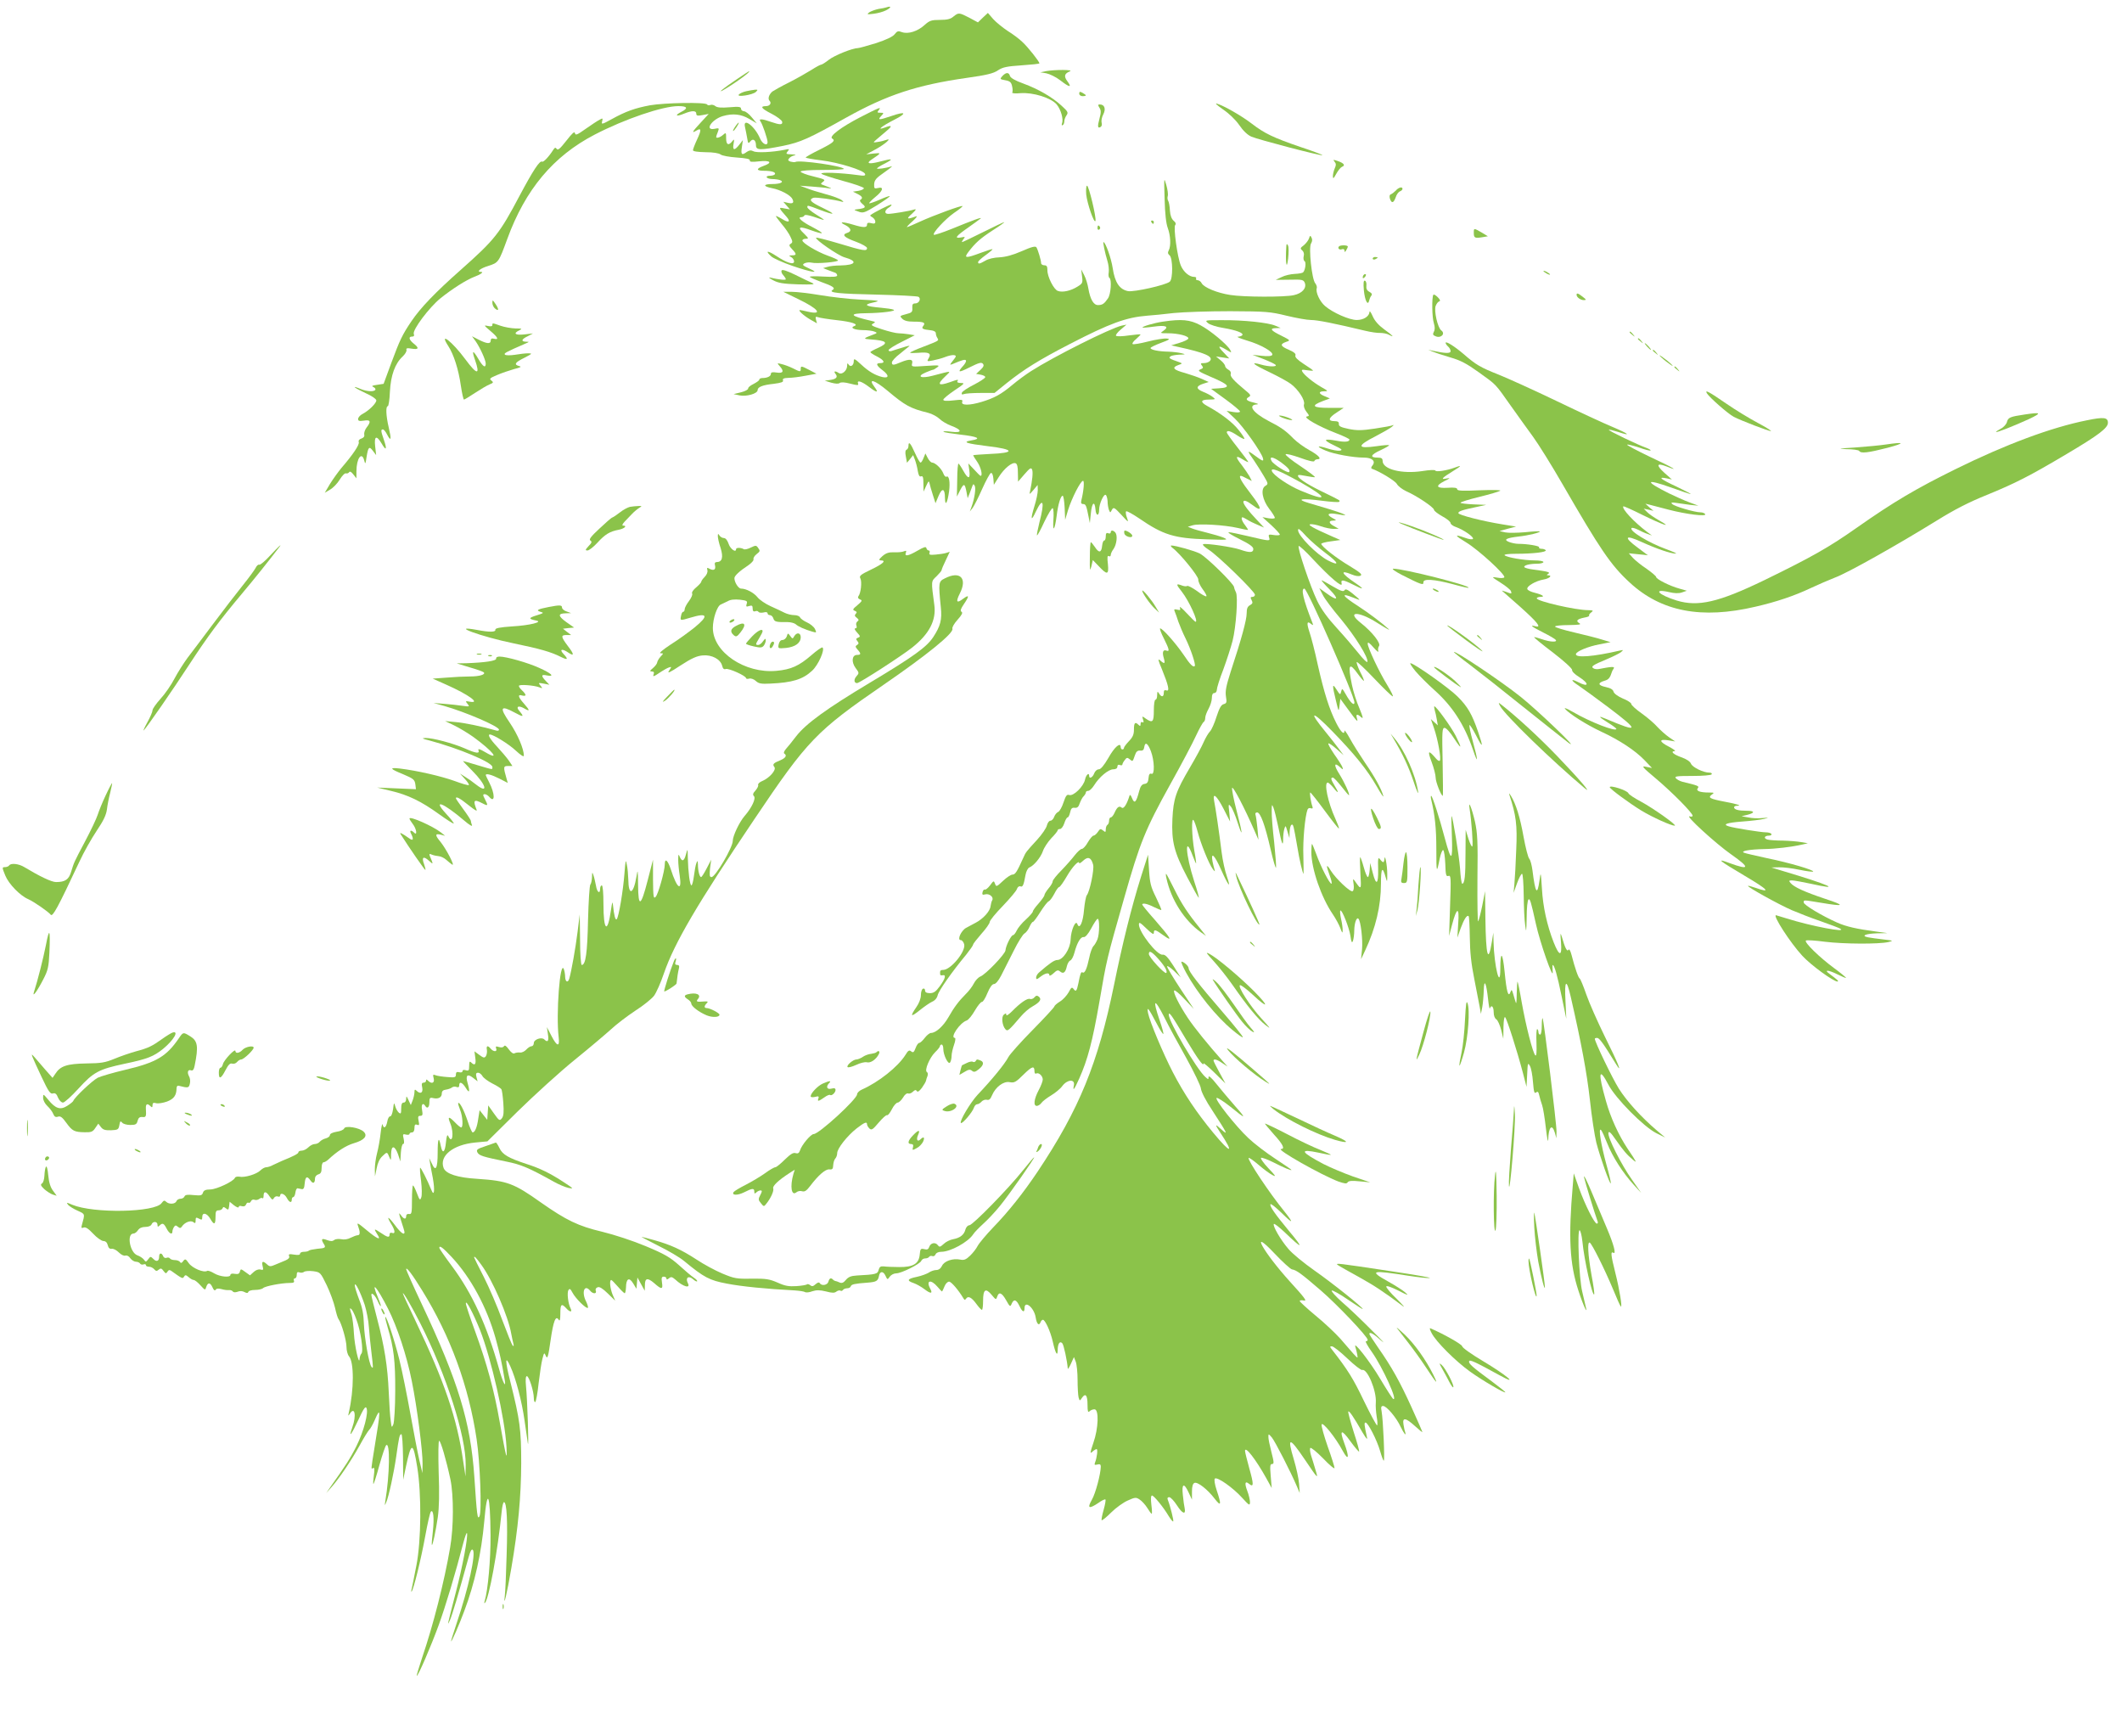 <?xml version="1.0" standalone="no"?>
<!DOCTYPE svg PUBLIC "-//W3C//DTD SVG 20010904//EN"
 "http://www.w3.org/TR/2001/REC-SVG-20010904/DTD/svg10.dtd">
<svg version="1.0" xmlns="http://www.w3.org/2000/svg"
 width="1280pt" height="1047pt" viewBox="0 0 1280 1047"
 preserveAspectRatio="xMidYMid meet">
<g transform="translate(0,1047) scale(0.1,-0.1)"
fill="#8bc34a" stroke="none">
<path d="M5345 10425 c-5 -2 -26 -6 -46 -9 -19 -4 -44 -13 -55 -20 -17 -13
-15 -14 26 -9 25 3 57 12 73 20 35 17 36 30 2 18z"/>
<path d="M5751 10370 c-17 -15 -38 -20 -81 -20 -51 0 -63 -4 -92 -30 -42 -39
-100 -57 -137 -44 -23 9 -29 7 -44 -12 -11 -15 -49 -33 -112 -54 -53 -16 -102
-30 -110 -30 -32 0 -142 -44 -176 -71 -20 -16 -41 -29 -46 -29 -5 0 -31 -14
-59 -32 -27 -17 -87 -51 -134 -75 -47 -23 -92 -49 -101 -55 -21 -18 -29 -44
-17 -56 14 -14 1 -32 -21 -32 -39 0 -28 -15 31 -45 35 -18 64 -40 66 -49 4
-20 -13 -20 -68 -1 -53 19 -76 20 -63 3 12 -15 43 -106 43 -125 0 -26 -31 -12
-45 21 -32 76 -106 131 -91 69 4 -16 9 -45 13 -66 5 -32 7 -35 18 -21 16 22
35 10 35 -22 0 -31 25 -31 162 -4 108 22 156 44 383 171 244 136 424 196 725
239 121 17 163 27 190 46 29 19 54 24 143 30 59 4 107 9 107 12 0 10 -70 99
-102 128 -18 18 -58 48 -89 67 -30 20 -70 52 -88 72 l-32 37 -30 -28 -30 -29
-52 28 c-62 32 -65 32 -96 7z"/>
<path d="M6310 10041 l-35 -7 36 -6 c20 -4 58 -22 84 -42 56 -44 73 -46 44 -7
-23 31 -19 47 15 61 25 10 -89 11 -144 1z"/>
<path d="M4440 9989 c-70 -47 -116 -83 -80 -64 64 36 175 116 158 115 -2 0
-37 -23 -78 -51z"/>
<path d="M6046 10011 c-16 -18 -15 -19 18 -25 28 -5 36 -12 41 -36 4 -16 4
-33 1 -38 -3 -5 19 -7 49 -4 76 6 185 -28 219 -68 26 -32 42 -89 32 -115 -3
-9 -2 -13 4 -10 6 3 10 14 10 24 0 9 6 25 13 35 12 17 9 23 -28 57 -57 53
-142 102 -232 135 -50 18 -77 34 -81 46 -6 23 -24 23 -46 -1z"/>
<path d="M4502 9920 c-19 -4 -39 -13 -45 -20 -18 -18 84 -3 103 16 12 12 12
14 -5 13 -11 -1 -35 -5 -53 -9z"/>
<path d="M6510 9905 c0 -8 9 -15 20 -15 11 0 20 2 20 5 0 2 -9 9 -20 15 -16 9
-20 8 -20 -5z"/>
<path d="M3921 9835 c-90 -17 -145 -36 -230 -83 -60 -33 -64 -34 -59 -14 5 19
4 21 -15 10 -12 -6 -50 -31 -84 -55 -52 -37 -62 -41 -65 -26 -2 13 -16 0 -52
-46 -37 -47 -51 -60 -58 -49 -7 10 -11 9 -21 -6 -26 -41 -59 -76 -67 -71 -14
9 -54 -52 -135 -204 -122 -231 -151 -267 -355 -448 -156 -138 -243 -229 -298
-310 -56 -83 -70 -113 -122 -253 l-46 -125 -39 -6 c-30 -4 -36 -7 -23 -13 10
-5 15 -12 12 -17 -8 -13 -50 -11 -89 5 -62 26 -37 6 30 -25 37 -16 65 -36 65
-44 0 -17 -44 -61 -82 -81 -16 -8 -28 -22 -28 -31 0 -12 7 -14 35 -10 40 7 45
-5 16 -42 -10 -13 -16 -32 -14 -42 3 -11 -3 -19 -17 -24 -13 -4 -19 -12 -16
-21 6 -15 -35 -76 -105 -157 -19 -23 -50 -66 -68 -95 l-32 -54 32 19 c18 10
44 37 58 60 14 23 31 41 38 38 7 -2 15 1 19 7 4 7 14 2 25 -13 l19 -24 0 42
c0 78 32 123 47 66 6 -25 8 -23 14 20 10 62 16 68 39 37 l19 -25 -6 53 c-7 63
8 69 39 17 27 -47 34 -37 14 21 -19 55 -20 64 -6 64 5 0 17 -14 25 -31 24 -45
27 -30 10 42 -17 72 -19 129 -6 129 5 0 11 39 13 88 5 98 31 170 77 212 15 14
25 32 23 39 -4 11 4 13 32 8 42 -7 46 4 11 31 -28 23 -33 42 -9 42 11 0 14 5
10 16 -9 24 93 160 161 215 71 57 156 111 203 129 40 15 60 30 42 30 -31 0 -6
21 43 36 62 20 63 21 115 163 109 298 277 499 527 629 181 94 410 172 505 172
55 0 61 -13 17 -35 -42 -22 -30 -30 16 -11 48 20 75 20 75 1 0 -13 7 -15 38
-9 l37 7 -47 -51 c-51 -55 -60 -69 -28 -50 31 19 32 5 5 -53 -14 -30 -25 -59
-25 -65 0 -7 28 -11 76 -12 47 0 81 -6 91 -14 9 -7 52 -15 97 -18 57 -4 80 -9
79 -17 -2 -10 12 -11 57 -6 68 7 82 -8 25 -28 -46 -17 -44 -29 4 -29 46 0 73
-9 65 -21 -3 -5 -16 -9 -30 -9 -14 0 -22 -4 -19 -10 3 -5 19 -10 35 -10 15 0
35 -3 44 -6 29 -11 5 -24 -45 -24 -57 0 -58 -14 -2 -25 49 -9 110 -41 122 -64
13 -24 4 -32 -28 -24 l-26 6 20 -23 20 -23 -34 6 c-36 8 -36 5 13 -50 28 -32
13 -39 -28 -13 -20 12 -36 19 -36 17 0 -3 16 -25 36 -49 20 -23 44 -58 52 -76
14 -29 14 -34 2 -42 -12 -7 -11 -13 8 -33 28 -29 28 -37 0 -37 -21 -1 -21 -2
-5 -11 9 -5 17 -17 17 -26 0 -22 -44 -9 -107 33 -54 35 -71 34 -30 -3 12 -11
70 -37 128 -57 114 -39 173 -48 99 -15 -39 18 -43 22 -27 31 10 5 29 7 42 4
30 -8 166 4 160 14 -2 4 -30 17 -62 28 -66 24 -153 76 -153 92 0 5 9 10 21 10
19 0 17 3 -12 32 -43 40 -27 46 47 18 31 -11 59 -19 61 -16 3 3 -22 18 -54 35
-64 32 -97 61 -70 61 8 0 17 5 19 10 2 7 25 3 61 -9 31 -11 57 -19 57 -17 0 2
-22 17 -50 34 -27 17 -50 36 -50 42 0 13 -2 14 74 -15 94 -36 104 -30 19 11
-73 35 -87 49 -57 61 14 5 130 -11 174 -24 10 -3 9 0 -3 10 -10 8 -54 25 -97
36 -44 12 -96 28 -117 37 l-38 14 70 -5 c39 -3 84 -7 100 -10 29 -5 24 -1 -24
17 -23 8 -23 9 -6 22 16 12 10 15 -59 32 -43 10 -77 24 -77 29 1 6 52 10 131
10 72 0 130 3 130 6 0 17 -270 56 -293 42 -4 -2 -16 -1 -28 2 -15 5 -18 10 -9
20 6 8 21 16 33 18 12 2 5 5 -17 6 -35 1 -37 3 -25 18 13 15 11 16 -21 9 -70
-14 -167 -19 -186 -8 -14 7 -24 6 -39 -4 -31 -23 -37 -17 -30 29 l6 42 -21
-27 c-29 -38 -43 -36 -35 5 5 29 4 30 -8 15 -23 -29 -37 -21 -37 19 0 34 -1
35 -18 20 -17 -16 -42 -23 -42 -13 0 3 4 16 10 30 9 24 8 25 -20 19 -63 -12
-16 58 51 77 59 17 109 12 158 -17 l46 -27 -30 36 c-16 20 -38 37 -47 37 -10
1 -18 7 -18 15 0 12 -13 14 -70 9 -49 -4 -74 -2 -85 7 -8 7 -21 10 -30 7 -8
-4 -17 -2 -20 3 -9 15 -258 10 -344 -5z"/>
<path d="M7376 9811 c37 -25 76 -62 99 -95 23 -34 50 -60 73 -70 41 -18 423
-118 429 -112 2 2 -58 25 -134 50 -163 56 -215 81 -292 140 -61 47 -169 109
-211 121 -14 4 3 -11 36 -34z"/>
<path d="M6632 9820 c10 -15 10 -29 0 -66 -13 -48 -11 -61 8 -49 6 4 8 15 5
25 -3 11 1 33 10 50 17 33 8 60 -21 60 -12 0 -12 -4 -2 -20z"/>
<path d="M5189 9763 c-114 -59 -189 -115 -170 -128 23 -13 8 -26 -74 -67 -47
-23 -85 -45 -85 -48 0 -3 42 -11 93 -17 103 -12 258 -60 265 -82 4 -11 -5 -13
-44 -7 -103 14 -229 19 -219 8 6 -6 65 -25 133 -44 68 -18 123 -38 123 -43 0
-6 -15 -13 -33 -16 l-33 -5 28 -14 c28 -14 34 -25 17 -35 -6 -4 -1 -14 12 -25
25 -20 19 -26 -31 -32 -22 -3 -22 -4 7 -14 28 -11 37 -8 112 38 44 28 79 52
77 55 -3 2 -31 -8 -62 -22 -32 -14 -60 -23 -62 -21 -2 2 14 19 36 37 47 37 55
65 17 55 -22 -5 -24 -3 -23 24 2 25 13 37 62 71 33 23 52 39 43 36 -32 -11
-88 -19 -88 -13 0 3 21 17 48 30 55 29 48 32 -32 11 -62 -16 -84 -12 -51 11
63 42 63 43 15 38 l-45 -5 56 30 c57 31 104 72 64 57 -11 -4 -33 -10 -50 -12
-30 -5 -30 -5 -10 13 12 10 39 33 60 51 40 33 37 40 -10 22 -51 -19 -15 10 58
47 81 41 72 54 -17 23 -74 -25 -84 -25 -61 0 18 19 17 20 -5 20 -19 0 -20 2
-10 15 19 23 8 19 -111 -42z"/>
<path d="M4443 9718 c-15 -20 -25 -38 -20 -38 3 0 12 11 21 25 17 26 16 35 -1
13z"/>
<path d="M8050 9495 c10 -12 10 -21 1 -41 -6 -14 -11 -35 -11 -47 1 -18 4 -15
20 14 11 20 26 39 35 43 22 8 12 22 -26 35 -27 9 -30 9 -19 -4z"/>
<path d="M7025 9270 c2 -87 9 -149 19 -175 17 -46 20 -108 6 -135 -7 -13 -6
-21 5 -30 20 -17 21 -143 1 -159 -25 -21 -215 -63 -251 -57 -52 10 -80 52 -93
138 -9 61 -44 158 -56 158 -4 0 9 -65 24 -114 7 -22 10 -52 8 -68 -3 -16 -1
-31 4 -34 15 -9 9 -99 -9 -124 -22 -32 -33 -40 -60 -40 -27 0 -47 36 -58 100
-4 25 -15 61 -25 80 l-18 35 5 -42 c5 -39 3 -43 -28 -62 -40 -25 -89 -36 -117
-26 -25 7 -65 87 -64 126 0 22 -4 29 -19 29 -10 0 -19 6 -19 13 0 17 -19 80
-28 95 -6 9 -28 4 -89 -23 -55 -24 -98 -35 -134 -37 -32 -1 -67 -9 -85 -20
-35 -20 -44 -22 -44 -9 0 6 20 24 45 42 25 18 43 34 42 36 -2 2 -34 -8 -71
-22 -91 -34 -104 -33 -74 6 41 54 71 81 148 131 41 26 72 48 67 48 -4 0 -61
-27 -127 -60 -66 -33 -123 -60 -126 -60 -4 0 0 7 7 17 13 15 11 16 -13 11 -44
-8 -33 7 40 58 37 26 71 51 77 56 12 11 -41 -8 -173 -62 -57 -23 -106 -39
-109 -36 -10 10 69 95 122 132 30 20 53 39 51 41 -5 6 -174 -56 -255 -93 -41
-19 -77 -34 -80 -34 -3 1 12 17 34 36 23 21 31 33 20 29 -55 -20 -60 -16 -25
15 27 25 30 31 13 26 -27 -9 -133 -26 -155 -26 -25 0 -23 22 3 38 12 7 19 16
16 18 -4 4 -108 -48 -127 -64 -3 -2 3 -8 13 -13 9 -6 17 -17 17 -26 0 -11 -6
-14 -25 -9 -18 5 -25 2 -25 -9 0 -19 -22 -19 -84 0 -64 19 -90 18 -48 -2 37
-19 42 -39 11 -48 -33 -11 -17 -27 54 -53 38 -14 67 -31 67 -38 0 -21 -22 -17
-168 27 -74 22 -136 38 -139 35 -9 -9 132 -107 171 -118 82 -23 70 -47 -24
-49 -30 0 -66 -4 -80 -9 l-25 -7 30 -12 c17 -6 36 -14 43 -16 6 -2 12 -10 12
-16 0 -9 -24 -10 -85 -7 -47 3 -83 2 -80 -2 2 -4 33 -17 67 -30 73 -26 89 -37
70 -49 -27 -16 34 -23 269 -28 130 -3 242 -9 249 -13 18 -11 4 -40 -19 -40
-15 0 -19 -6 -18 -27 2 -25 -3 -29 -38 -38 -38 -10 -39 -11 -23 -27 13 -13 34
-18 71 -18 59 0 72 -6 56 -26 -13 -16 -3 -21 46 -26 19 -2 30 -9 30 -18 0 -8
4 -21 9 -28 10 -17 14 -15 -81 -52 -46 -17 -83 -34 -83 -37 0 -3 22 -3 49 -1
63 6 81 -3 63 -32 -12 -20 -11 -21 25 -14 21 4 55 13 75 21 20 8 44 13 53 11
15 -3 14 -7 -6 -32 -21 -27 -22 -29 -4 -22 62 26 75 29 81 23 4 -4 -2 -17 -13
-30 -41 -45 -33 -47 35 -13 56 28 72 33 81 22 8 -10 4 -19 -15 -37 l-26 -24
28 -5 c15 -3 28 -9 27 -15 0 -5 -31 -26 -68 -45 -38 -19 -71 -41 -73 -49 -3
-10 0 -12 12 -8 10 4 55 7 101 7 l84 0 73 59 c105 84 197 141 381 236 242 125
340 161 467 171 30 2 102 9 160 16 58 6 211 11 340 11 218 -1 242 -3 340 -27
58 -14 124 -26 148 -26 39 0 139 -20 327 -65 33 -8 74 -14 90 -13 17 0 41 -4
53 -11 38 -20 24 -5 -29 33 -33 24 -57 51 -69 79 -10 23 -19 35 -19 26 -2 -27
-35 -49 -77 -49 -44 0 -143 43 -191 84 -32 27 -59 85 -50 109 2 6 -2 19 -9 28
-21 23 -41 215 -26 240 8 13 9 25 3 36 -7 14 -9 14 -15 -5 -4 -12 -18 -30 -31
-41 -22 -16 -23 -20 -10 -31 9 -8 13 -21 9 -35 -3 -13 -1 -26 5 -30 11 -6 5
-53 -8 -67 -4 -5 -27 -9 -51 -10 -24 -1 -60 -9 -79 -19 l-36 -17 84 1 c77 2
84 0 92 -20 11 -31 -16 -62 -66 -73 -54 -13 -305 -12 -384 1 -79 12 -158 45
-172 70 -5 11 -17 19 -25 19 -8 0 -12 5 -9 10 3 6 -2 10 -12 10 -29 0 -64 30
-80 68 -21 49 -46 233 -34 245 6 6 3 16 -10 26 -12 11 -20 31 -22 61 -1 25 -6
51 -10 58 -5 7 -6 20 -3 30 3 9 -1 40 -9 67 -14 48 -14 46 -10 -85z"/>
<path d="M6552 9298 c6 -57 49 -181 56 -160 6 19 -40 212 -51 212 -5 0 -7 -22
-5 -52z"/>
<path d="M8419 9320 c-9 -9 -22 -19 -29 -22 -8 -2 -10 -12 -6 -26 10 -30 22
-28 35 8 5 17 17 33 26 36 8 3 15 10 15 15 0 15 -24 9 -41 -11z"/>
<path d="M6945 9130 c3 -5 8 -10 11 -10 2 0 4 5 4 10 0 6 -5 10 -11 10 -5 0
-7 -4 -4 -10z"/>
<path d="M6620 9094 c0 -8 5 -12 10 -9 6 4 8 11 5 16 -9 14 -15 11 -15 -7z"/>
<path d="M8890 9066 c0 -31 6 -34 50 -27 l35 6 -38 23 c-47 27 -47 27 -47 -2z"/>
<path d="M7759 8983 c-6 -95 2 -151 11 -73 4 36 4 72 -1 80 -7 12 -9 10 -10
-7z"/>
<path d="M8077 8984 c-11 -11 3 -24 18 -17 9 3 15 -1 15 -8 0 -11 3 -11 10 1
5 8 10 18 10 23 0 9 -44 10 -53 1z"/>
<path d="M8280 8910 c0 -5 7 -7 15 -4 8 4 15 8 15 10 0 2 -7 4 -15 4 -8 0 -15
-4 -15 -10z"/>
<path d="M4715 8839 c-4 -6 0 -18 9 -28 9 -10 16 -21 16 -25 0 -7 -41 -3 -95
10 -11 2 -3 -5 18 -16 31 -17 60 -22 150 -25 88 -2 107 -1 87 8 -14 6 -60 28
-102 49 -49 24 -79 34 -83 27z"/>
<path d="M9310 8836 c0 -3 9 -10 20 -16 11 -6 20 -8 20 -6 0 3 -9 10 -20 16
-11 6 -20 8 -20 6z"/>
<path d="M8227 8813 c-4 -3 -7 -11 -7 -17 0 -6 5 -5 12 2 6 6 9 14 7 17 -3 3
-9 2 -12 -2z"/>
<path d="M8227 8718 c6 -61 24 -96 32 -60 2 9 7 22 13 29 6 8 3 15 -12 23 -15
8 -20 19 -18 37 2 15 -2 28 -9 30 -8 3 -10 -14 -6 -59z"/>
<path d="M4815 8666 c121 -58 152 -97 59 -76 -21 5 -43 10 -48 10 -16 0 23
-35 63 -58 l39 -22 -6 22 c-4 17 -2 20 12 15 10 -4 61 -12 114 -18 91 -10 135
-25 104 -36 -26 -10 2 -23 51 -24 29 0 61 -4 72 -9 18 -7 18 -9 -10 -19 -59
-22 -60 -25 -15 -28 102 -7 114 -21 45 -52 -25 -11 -45 -22 -45 -25 0 -3 18
-15 40 -26 43 -22 52 -40 20 -40 -29 0 -25 -14 15 -44 39 -30 38 -49 -3 -40
-44 11 -82 33 -128 76 -38 35 -44 38 -44 20 0 -26 -19 -39 -31 -21 -7 11 -9 9
-9 -7 0 -29 -31 -56 -50 -44 -23 15 -34 12 -20 -5 16 -20 4 -32 -35 -37 l-30
-4 39 -12 c26 -7 44 -8 51 -2 8 6 30 5 64 -4 44 -11 51 -11 47 0 -9 24 21 15
68 -21 46 -35 58 -35 31 1 -42 56 0 43 79 -23 106 -89 136 -106 245 -133 24
-6 54 -23 68 -36 14 -14 46 -33 71 -42 67 -25 68 -45 0 -36 -29 4 -50 4 -47 0
4 -4 49 -11 100 -17 107 -12 133 -25 69 -35 -59 -10 -32 -19 98 -35 163 -19
168 -41 12 -47 -55 -3 -100 -6 -100 -8 0 -2 11 -20 25 -40 22 -32 34 -84 20
-84 -3 0 -20 17 -39 38 l-35 37 6 -42 c7 -54 -7 -55 -36 -3 -12 22 -25 41 -29
44 -4 2 -8 -42 -8 -97 l-2 -102 20 39 c22 43 28 41 38 -11 l7 -38 12 30 c6 17
14 37 17 45 4 11 7 12 13 1 9 -13 0 -76 -18 -126 l-11 -30 18 23 c9 13 35 64
57 114 23 51 46 93 52 95 7 3 13 -11 15 -33 l3 -38 29 46 c33 53 81 92 102 84
10 -4 14 -22 14 -58 l1 -53 39 45 c33 38 40 42 46 27 6 -16 1 -64 -12 -127 -6
-25 -5 -24 20 5 l25 30 1 -31 c0 -18 -9 -62 -21 -99 -24 -79 -20 -94 9 -31 44
92 55 61 22 -64 -10 -41 -17 -76 -15 -79 3 -2 23 35 45 83 23 47 45 84 50 81
5 -3 7 -36 4 -73 -5 -78 9 -58 20 28 8 67 24 120 36 120 5 0 10 -33 12 -72 l3
-73 18 60 c22 70 75 175 90 175 9 0 4 -60 -10 -117 -4 -16 -1 -23 10 -23 16 0
20 -8 33 -75 l8 -40 6 58 c6 65 23 81 28 24 3 -41 22 -42 22 -1 0 35 28 97 40
89 5 -3 10 -21 11 -38 0 -18 4 -41 8 -52 8 -19 8 -19 18 0 10 18 15 15 57 -30
43 -47 45 -48 34 -18 -7 18 -9 35 -5 39 3 4 39 -16 79 -43 144 -99 211 -120
408 -126 125 -4 132 -4 101 10 -19 8 -64 21 -100 30 -36 9 -77 20 -91 26 l-25
10 30 9 c38 11 191 2 270 -16 33 -8 61 -13 63 -12 1 2 -7 14 -18 29 -19 24
-26 47 -15 47 3 0 16 -7 28 -14 12 -8 40 -22 62 -31 l40 -17 -46 49 c-48 50
-79 92 -79 105 0 15 21 8 55 -18 61 -47 58 -20 -9 66 -59 76 -77 110 -61 110
4 0 20 -7 36 -16 l30 -15 -14 28 c-9 15 -29 45 -46 67 -41 51 -39 63 4 36 19
-12 35 -19 35 -17 0 3 -29 42 -65 88 -36 45 -65 86 -65 91 0 15 25 8 63 -18
21 -14 41 -24 43 -21 3 2 -13 27 -35 54 -36 46 -107 100 -190 145 -43 24 -39
38 12 38 40 1 41 1 22 16 -11 9 -37 23 -58 31 -44 18 -44 34 2 49 l32 10 -40
18 c-22 10 -68 26 -102 36 -71 19 -83 33 -42 48 26 9 26 10 8 17 -61 21 -69
26 -54 36 7 5 32 9 54 10 39 1 39 2 10 9 -16 4 -51 8 -76 9 -60 1 -109 11
-109 22 0 4 28 18 63 31 52 19 58 24 35 26 -16 2 -67 -6 -114 -18 -47 -12 -89
-19 -92 -15 -4 4 5 17 21 30 15 13 27 26 27 28 0 2 -32 -1 -70 -6 -39 -6 -74
-7 -78 -2 -4 4 9 21 28 37 l35 30 -29 -6 c-69 -16 -410 -187 -546 -274 -30
-19 -82 -57 -114 -84 -68 -57 -109 -79 -185 -102 -73 -22 -125 -22 -117 0 5
14 -1 15 -54 9 -40 -5 -60 -3 -60 4 0 6 30 31 67 56 60 40 65 45 40 45 -16 0
-26 4 -22 10 8 13 5 13 -45 -5 -72 -25 -80 -14 -27 36 36 35 42 34 -77 3 -71
-19 -101 -5 -41 20 21 9 40 16 44 16 3 0 14 7 25 15 17 13 8 13 -69 8 -87 -6
-88 -6 -83 15 7 27 -16 29 -69 7 -44 -19 -53 -19 -53 -1 0 8 21 32 48 52 26
21 51 42 57 46 5 5 -13 1 -40 -8 -28 -8 -58 -18 -67 -21 -10 -3 -18 -1 -18 5
0 6 36 29 79 50 l79 40 -37 6 c-20 3 -48 6 -62 6 -15 0 -59 11 -99 24 -62 20
-70 25 -54 34 17 9 16 11 -11 17 -131 30 -140 45 -27 46 91 1 183 13 162 21
-8 4 -42 9 -76 12 -93 8 -109 18 -49 31 48 11 46 12 -75 18 -69 3 -178 16
-243 27 -66 11 -142 20 -170 20 l-52 0 90 -44z"/>
<path d="M8646 8692 c-10 -16 -8 -138 3 -171 7 -23 7 -40 0 -52 -8 -16 -6 -21
13 -28 31 -12 58 17 32 36 -22 16 -45 118 -34 148 5 13 14 25 21 27 9 3 6 11
-9 26 -12 12 -23 18 -26 14z"/>
<path d="M9510 8692 c0 -15 24 -32 43 -32 17 0 17 2 -6 20 -27 21 -37 25 -37
12z"/>
<path d="M2970 8644 c0 -12 7 -27 15 -34 24 -20 26 -7 5 25 -18 27 -20 28 -20
9z"/>
<path d="M7014 8530 c-54 -8 -128 -30 -122 -36 2 -1 33 1 68 6 72 10 94 1 59
-24 -23 -16 -22 -16 26 -16 62 0 128 -17 123 -32 -2 -6 -26 -18 -54 -26 l-49
-15 40 -9 c162 -35 215 -58 194 -84 -6 -8 -23 -14 -36 -14 -21 0 -23 -2 -13
-15 10 -12 8 -16 -9 -23 -19 -7 -11 -13 56 -42 120 -51 132 -67 56 -72 l-48
-3 88 -64 c48 -35 87 -68 87 -73 0 -6 -16 -7 -41 -3 l-40 7 50 -47 c50 -47
159 -201 169 -238 6 -23 -1 -20 -55 20 -41 30 -41 25 1 -34 18 -27 45 -69 60
-95 27 -46 27 -47 8 -59 -29 -18 -18 -83 24 -138 19 -24 34 -49 34 -54 0 -5
-16 -6 -37 -3 l-38 7 53 -48 c29 -27 52 -52 52 -57 0 -5 -16 -6 -36 -3 -31 5
-34 4 -29 -14 8 -24 6 -24 -121 6 -58 14 -113 25 -122 25 -10 -1 20 -19 66
-42 59 -29 82 -46 82 -59 0 -23 -22 -24 -79 -4 -46 16 -203 39 -223 33 -7 -3
7 -17 32 -33 54 -33 280 -253 280 -272 0 -7 -7 -13 -15 -13 -12 0 -14 -4 -5
-20 8 -15 6 -21 -10 -30 -15 -8 -20 -21 -20 -49 0 -39 -31 -154 -97 -354 -27
-85 -33 -116 -28 -148 6 -35 4 -41 -14 -46 -15 -4 -26 -24 -43 -76 -12 -39
-30 -79 -39 -88 -10 -10 -27 -39 -39 -66 -11 -26 -48 -94 -81 -150 -86 -146
-101 -189 -107 -313 -6 -136 10 -199 89 -350 33 -63 64 -119 69 -124 5 -5 -7
40 -27 100 -52 161 -59 288 -8 151 10 -26 19 -46 20 -45 1 2 -3 37 -11 78 -15
88 -18 199 -5 184 5 -5 16 -36 25 -70 19 -72 68 -195 92 -226 10 -14 14 -16
11 -6 -3 9 -9 33 -13 52 -11 62 12 40 52 -50 44 -99 62 -119 34 -38 -11 31
-25 95 -31 143 -15 122 -37 270 -45 309 -11 56 14 36 56 -45 l40 -78 -5 55
c-6 51 -5 54 10 35 9 -11 27 -54 40 -95 34 -105 31 -69 -6 71 -17 65 -29 127
-27 136 4 17 75 -120 135 -257 l24 -55 -6 69 c-4 38 -9 75 -12 83 -3 7 2 13
10 13 20 0 47 -73 82 -225 15 -66 30 -115 32 -108 2 6 -3 74 -11 152 -9 77
-16 162 -15 188 0 42 1 45 10 23 6 -14 19 -67 30 -119 21 -104 29 -122 29 -70
0 19 3 45 7 59 7 24 8 23 19 -15 l12 -40 1 37 c1 20 5 40 11 43 11 7 13 -4 35
-130 13 -81 33 -165 38 -165 1 0 0 48 -1 106 -4 95 10 241 25 281 3 8 12 12
20 8 10 -3 13 -1 10 9 -10 27 -19 86 -13 86 3 0 43 -50 87 -110 45 -61 83
-109 85 -107 3 2 -8 30 -22 61 -44 97 -69 216 -45 216 5 0 21 -15 35 -32 31
-39 34 -31 6 14 -22 37 -25 48 -10 48 6 0 29 -25 52 -54 23 -30 44 -54 45 -52
6 6 -29 81 -59 129 -33 52 -31 72 4 41 20 -18 21 -18 15 0 -4 10 -26 45 -49
77 -22 33 -39 62 -35 65 3 3 25 -12 49 -33 l43 -38 -30 40 c-16 22 -51 66 -77
98 -110 133 -87 136 40 5 132 -136 208 -229 266 -330 26 -46 44 -72 40 -58
-12 43 -51 114 -111 201 -31 46 -72 111 -90 144 -18 33 -33 54 -33 48 0 -29
-22 -9 -50 47 -42 83 -73 182 -111 350 -17 80 -40 168 -50 197 -18 54 -16 71
9 50 13 -10 15 -9 8 8 -55 140 -70 205 -48 205 18 0 302 -646 302 -687 0 -23
-25 0 -52 49 -21 37 -23 38 -28 17 -5 -22 -7 -21 -28 12 -26 41 -27 29 -4 -65
17 -71 17 -71 22 -31 l5 40 44 -60 c56 -77 65 -86 56 -57 -8 26 2 28 26 6 14
-12 11 0 -11 54 -17 38 -37 102 -45 141 -26 125 -17 140 36 66 18 -25 34 -43
36 -41 2 2 -8 27 -23 55 -14 29 -23 55 -20 58 3 3 51 -42 107 -101 55 -58 105
-106 110 -106 5 0 -10 30 -33 68 -50 81 -118 226 -118 250 0 12 11 5 35 -23
19 -22 32 -32 29 -22 -3 9 -1 23 4 30 14 16 -41 86 -111 141 -88 70 -12 71 98
1 66 -41 83 -50 70 -38 -33 31 -120 97 -182 137 -97 62 -110 84 -29 51 20 -8
36 -14 36 -12 0 2 -18 19 -41 37 -31 25 -43 30 -49 20 -6 -10 -23 -5 -70 23
-34 20 -64 37 -68 37 -3 0 18 -25 48 -55 60 -61 50 -74 -19 -23 l-43 31 21
-41 c11 -23 61 -89 111 -148 85 -103 166 -232 158 -256 -2 -6 -27 18 -54 53
-28 35 -87 104 -131 152 -55 60 -93 112 -118 164 -41 85 -121 321 -111 330 3
3 42 -32 86 -80 102 -109 180 -176 173 -147 -7 26 7 25 67 -5 68 -35 74 -31
15 9 -85 57 -95 82 -21 51 24 -10 42 -12 53 -7 12 7 -2 19 -64 57 -80 47 -173
120 -173 135 0 4 26 11 58 15 l57 8 -55 24 c-109 48 -144 68 -126 71 9 2 38
-3 63 -12 26 -9 60 -16 77 -16 l31 1 -27 15 c-34 18 -36 34 -5 34 21 1 20 2
-6 16 -40 22 -25 33 29 23 104 -20 37 7 -171 67 -82 24 -46 30 78 14 53 -7
100 -10 104 -7 8 9 15 5 -108 65 -96 47 -150 85 -138 96 3 3 24 0 48 -5 24 -5
48 -8 52 -7 5 2 -34 31 -86 66 -53 35 -93 67 -90 72 3 5 42 -5 87 -21 52 -19
84 -26 86 -20 2 6 10 11 19 11 29 0 6 25 -49 55 -31 17 -74 48 -96 70 -47 48
-74 67 -150 106 -95 50 -128 97 -69 100 12 1 3 5 -20 11 -45 10 -54 21 -28 35
12 7 7 15 -22 38 -71 59 -95 85 -89 100 3 9 -3 19 -14 25 -11 6 -20 16 -20 22
0 7 -12 23 -27 35 l-28 23 40 -6 40 -6 -34 36 c-39 40 -33 46 17 16 32 -19 32
-20 23 -1 -18 33 -120 118 -181 150 -62 33 -112 38 -226 21z m714 -849 c43
-32 57 -49 48 -58 -8 -9 -95 46 -106 67 -16 30 9 26 58 -9z m115 -119 c170
-96 171 -122 2 -51 -72 30 -165 93 -173 118 -8 24 43 4 171 -67z m39 -329 c24
-25 77 -71 117 -101 78 -58 83 -79 11 -42 -66 34 -180 149 -180 182 0 15 9 8
52 -39z"/>
<path d="M7287 8521 c12 -10 53 -23 92 -29 77 -13 123 -30 115 -43 -3 -5 -15
-9 -27 -10 -12 0 13 -10 55 -23 83 -24 163 -70 152 -87 -4 -7 -27 -9 -63 -5
l-56 6 65 -25 c36 -14 69 -30 74 -35 13 -13 -39 -13 -87 1 -69 19 -50 2 49
-45 54 -26 113 -58 131 -72 46 -35 86 -98 79 -122 -4 -11 2 -29 14 -45 19 -24
19 -26 3 -29 -25 -5 71 -60 175 -100 45 -17 82 -35 82 -39 0 -14 -27 -17 -79
-7 -78 14 -83 5 -16 -27 50 -24 56 -29 37 -33 -13 -2 -47 4 -74 13 -65 21 -72
13 -11 -13 50 -21 165 -42 231 -42 48 0 72 -21 51 -47 -8 -9 -10 -18 -4 -20
47 -16 142 -74 151 -92 7 -13 32 -32 55 -43 64 -28 169 -98 169 -113 0 -6 23
-24 50 -39 28 -15 50 -33 50 -41 0 -7 15 -18 33 -24 45 -16 109 -60 102 -71
-3 -5 -23 -3 -47 6 -68 24 -66 16 7 -28 74 -45 238 -195 229 -210 -3 -5 -22
-6 -42 -2 -37 6 -37 6 19 -30 32 -20 60 -43 63 -51 6 -18 5 -18 -31 -4 -15 5
-25 8 -23 6 3 -2 52 -46 110 -97 105 -94 132 -128 91 -117 -37 9 -23 -2 48
-38 38 -19 72 -39 76 -45 9 -15 -36 -12 -85 5 -24 8 -45 14 -46 12 -2 -2 49
-44 114 -93 66 -51 116 -96 115 -105 -2 -8 17 -27 42 -42 64 -41 59 -65 -6
-31 -47 24 -45 10 3 -21 24 -16 105 -75 181 -132 188 -142 185 -154 -15 -69
-52 22 -47 14 12 -23 28 -17 50 -34 50 -37 0 -20 -158 41 -264 103 -33 19 -53
27 -46 18 25 -30 131 -97 219 -138 110 -51 204 -113 261 -172 l45 -47 -35 7
c-31 7 -26 0 60 -72 97 -82 220 -206 220 -223 0 -5 -8 -7 -17 -4 -36 12 156
-164 252 -231 113 -79 109 -95 -11 -51 -85 32 -69 18 88 -75 144 -85 165 -108
68 -74 -24 8 -45 14 -46 12 -6 -6 187 -113 263 -146 40 -17 119 -48 175 -67
57 -20 110 -40 118 -45 47 -27 -175 15 -321 61 -35 11 -65 20 -66 20 -22 1 86
-166 158 -244 51 -56 188 -156 213 -156 10 1 -2 12 -48 46 -37 26 -8 25 44 -1
29 -14 54 -25 55 -23 2 2 -31 29 -73 60 -88 65 -179 154 -169 165 4 4 56 1
115 -7 114 -14 324 -15 382 -2 33 8 32 9 -30 16 -36 4 -78 10 -93 13 -44 9
-12 22 58 24 l60 1 -65 9 c-120 16 -183 30 -239 55 -90 40 -201 106 -201 121
0 16 -5 16 105 -2 142 -24 149 -17 24 24 -125 42 -188 71 -208 95 -12 14 -10
16 8 16 12 0 62 -9 113 -20 196 -44 117 -8 -172 78 l-65 20 46 1 c26 1 81 -6
124 -15 42 -9 79 -13 82 -11 8 9 -145 54 -278 81 -68 15 -131 29 -139 33 -24
10 34 20 120 22 70 1 164 12 235 28 l30 7 -40 7 c-22 4 -71 8 -110 9 -38 0
-80 3 -92 6 -27 7 -21 24 8 24 11 0 17 5 14 10 -3 6 -19 10 -34 10 -29 0 -192
26 -223 36 -40 12 -12 22 81 29 54 4 113 11 132 16 32 8 31 8 -11 5 -25 -3
-63 -1 -85 4 l-40 7 33 8 c49 12 49 25 -2 25 -49 0 -76 7 -76 21 0 5 8 9 17 9
33 0 5 10 -70 24 -94 18 -106 25 -82 43 17 12 16 13 -16 13 -55 0 -81 10 -68
26 11 13 2 16 -93 39 -15 4 -32 13 -39 21 -10 12 5 14 99 14 63 0 113 4 117
10 3 6 -3 10 -14 10 -36 0 -102 32 -111 54 -5 13 -27 28 -59 39 -47 17 -68 36
-38 37 6 1 -9 12 -35 26 -61 31 -63 48 -5 39 l42 -7 -38 26 c-20 14 -51 42
-69 61 -17 20 -60 57 -95 82 -34 24 -63 50 -63 57 0 7 -23 22 -51 33 -30 13
-53 30 -56 41 -3 13 -18 22 -46 28 -48 10 -52 25 -9 38 26 7 34 18 46 56 1 3
5 11 10 18 8 13 -12 12 -89 -3 -11 -2 -26 -1 -33 4 -18 11 -4 20 80 55 36 15
74 34 85 42 17 15 17 15 -7 10 -160 -37 -267 -45 -264 -21 2 16 73 46 143 59
l66 13 -50 15 c-27 9 -103 28 -167 43 -65 15 -118 31 -118 36 0 5 37 9 83 9
61 1 78 3 64 11 -24 14 -14 25 29 34 20 3 33 9 30 12 -3 3 2 12 12 19 15 12
13 13 -19 14 -75 0 -309 54 -309 71 0 5 10 9 22 9 31 0 13 13 -35 25 -22 5
-42 15 -44 22 -6 17 51 50 99 58 35 6 54 25 26 25 -10 0 -9 3 1 9 15 10 -2 14
-91 26 -26 3 -50 10 -53 14 -6 11 30 21 78 21 20 0 37 5 37 10 0 6 -24 10 -53
10 -63 0 -168 18 -181 31 -6 5 21 9 70 9 101 0 185 10 178 21 -3 5 -14 9 -25
9 -11 0 -18 4 -15 9 5 8 -70 21 -126 21 -15 0 -39 5 -55 11 -36 14 -18 24 57
33 59 6 134 25 128 31 -2 2 -42 0 -89 -5 -47 -4 -100 -5 -119 -1 l-35 8 50 14
50 13 -80 13 c-120 19 -268 57 -268 68 -1 11 22 19 108 37 l60 13 -77 3 c-43
2 -78 6 -78 10 0 4 51 20 113 35 61 15 119 32 126 37 9 5 -41 6 -122 3 -105
-5 -137 -3 -137 6 0 9 -17 12 -57 9 -70 -4 -77 11 -21 40 37 18 39 21 13 16
-37 -8 -28 3 40 45 53 32 55 38 8 20 -45 -17 -112 -27 -115 -17 -2 5 -34 4
-77 -3 -124 -19 -241 10 -241 61 0 15 -7 20 -29 20 -50 0 -44 17 15 44 32 15
55 28 53 31 -3 2 -36 0 -74 -6 -121 -17 -123 1 -7 60 42 22 86 47 97 56 11 9
15 14 8 11 -6 -4 -56 -13 -110 -21 -80 -12 -109 -12 -158 -2 -47 10 -60 16
-59 30 1 12 -6 17 -27 17 -41 0 -36 20 14 52 l42 28 -88 0 c-100 0 -112 13
-38 41 l43 16 -31 13 c-38 15 -40 30 -3 30 25 0 24 2 -17 25 -50 29 -102 71
-115 93 -7 13 -3 14 28 9 20 -3 36 -4 36 -2 0 3 -25 20 -56 40 -38 25 -54 41
-50 51 4 10 -7 20 -39 34 -52 22 -56 34 -17 48 27 9 27 9 -30 38 -64 31 -72
44 -30 45 l27 1 -33 14 c-42 18 -189 34 -322 33 -103 0 -104 0 -83 -18z"/>
<path d="M2970 8509 c0 -7 -10 -9 -27 -5 -26 6 -25 4 15 -30 46 -39 53 -55 22
-47 -14 4 -20 0 -20 -11 0 -22 -23 -20 -72 5 l-41 21 22 -30 c27 -39 60 -112
61 -134 0 -31 -17 -20 -45 28 -32 55 -41 53 -20 -6 33 -94 13 -93 -58 3 -79
107 -163 172 -103 80 33 -51 62 -141 76 -240 7 -46 15 -83 19 -83 3 0 33 18
66 40 32 21 72 45 87 51 25 10 26 13 12 24 -14 10 -9 15 34 33 28 12 75 28
103 36 40 10 47 14 31 18 -34 9 -26 22 31 50 48 25 50 27 22 27 -16 0 -52 -4
-80 -9 -28 -4 -54 -4 -59 1 -9 8 7 16 124 67 24 10 24 11 3 11 -32 1 -28 15
10 33 l32 17 -52 -6 c-56 -6 -70 6 -30 25 19 9 16 11 -24 11 -26 1 -66 8 -89
16 -51 18 -50 18 -50 4z"/>
<path d="M9830 8466 c0 -2 8 -10 18 -17 15 -13 16 -12 3 4 -13 16 -21 21 -21
13z"/>
<path d="M9880 8426 c0 -2 8 -10 18 -17 15 -13 16 -12 3 4 -13 16 -21 21 -21
13z"/>
<path d="M8720 8402 c0 -5 7 -15 15 -22 8 -7 15 -19 15 -28 0 -15 -32 -14
-110 3 l-25 6 25 -11 c14 -6 61 -22 106 -35 64 -18 101 -38 175 -91 107 -77
96 -65 194 -204 41 -58 101 -141 133 -185 32 -44 112 -172 177 -285 227 -393
291 -488 405 -593 190 -176 433 -223 760 -146 126 29 235 66 330 111 47 22
114 51 150 65 72 26 371 194 609 341 111 69 197 113 306 157 169 69 258 114
480 246 196 116 250 158 250 189 0 33 -25 36 -127 15 -215 -43 -489 -145 -793
-295 -237 -117 -373 -197 -595 -353 -169 -119 -272 -177 -557 -316 -277 -134
-400 -162 -529 -123 -110 34 -148 74 -47 51 34 -8 59 -9 79 -2 l29 10 -45 13
c-56 15 -140 57 -140 70 0 5 -26 27 -57 49 -32 21 -69 51 -83 66 l-25 28 58
-6 57 -6 -60 45 c-90 66 -79 82 25 34 88 -40 176 -70 204 -69 9 0 -18 12 -59
27 -106 39 -225 111 -208 127 3 4 20 -1 37 -9 17 -9 43 -21 58 -26 l28 -10
-30 22 c-77 58 -155 141 -143 154 3 2 54 -21 114 -51 122 -60 189 -83 104 -35
-30 17 -64 40 -75 52 l-20 20 29 -6 30 -7 -25 21 -24 22 25 -6 c14 -4 66 -17
115 -30 108 -28 231 -43 221 -27 -4 6 -17 11 -29 11 -34 0 -157 36 -170 50
-10 10 -4 11 23 7 19 -3 58 -8 85 -12 l50 -5 -54 20 c-30 11 -86 36 -125 55
-148 74 -142 90 13 35 61 -22 115 -40 119 -40 4 1 -35 21 -85 45 -97 45 -116
61 -60 50 l32 -7 -45 40 c-52 47 -48 62 12 39 84 -34 44 -9 -98 57 -79 38
-142 71 -139 74 2 3 34 -5 71 -17 36 -13 68 -21 70 -18 3 3 -8 9 -23 15 -52
18 -233 105 -229 110 3 2 28 -4 56 -13 84 -28 66 -12 -33 30 -51 21 -202 91
-337 156 -135 65 -292 136 -349 159 -111 44 -137 59 -213 125 -55 47 -108 80
-108 67z"/>
<path d="M9935 8380 c10 -11 20 -20 23 -20 3 0 -3 9 -13 20 -10 11 -20 20 -23
20 -3 0 3 -9 13 -20z"/>
<path d="M9970 8356 c0 -2 8 -10 18 -17 15 -13 16 -12 3 4 -13 16 -21 21 -21
13z"/>
<path d="M10010 8327 c0 -3 18 -20 40 -37 22 -17 40 -29 40 -27 0 3 -18 20
-40 37 -22 17 -40 29 -40 27z"/>
<path d="M4703 8262 c28 -31 22 -45 -18 -39 -25 4 -35 2 -35 -8 0 -14 -21 -25
-51 -25 -10 0 -19 -4 -19 -10 0 -5 -16 -16 -35 -26 -19 -9 -33 -21 -32 -27 1
-6 -18 -17 -43 -23 l-45 -11 37 -8 c41 -8 108 11 108 32 0 19 30 31 97 38 46
6 60 11 56 21 -4 10 5 14 33 15 22 0 68 6 104 13 l65 12 -42 22 c-50 26 -53
26 -53 7 0 -19 -3 -19 -48 4 -20 10 -50 21 -67 25 -28 7 -29 7 -12 -12z"/>
<path d="M10100 8256 c0 -2 8 -10 18 -17 15 -13 16 -12 3 4 -13 16 -21 21 -21
13z"/>
<path d="M10296 8098 c16 -26 128 -124 162 -142 47 -24 209 -86 224 -86 7 0
-29 23 -80 50 -51 27 -136 79 -188 115 -106 73 -132 87 -118 63z"/>
<path d="M12213 7970 c-88 -13 -100 -18 -107 -45 -3 -13 -20 -32 -36 -40 -17
-9 -30 -18 -30 -20 0 -7 113 38 200 78 78 37 73 42 -27 27z"/>
<path d="M7716 7961 c5 -5 27 -14 48 -20 22 -6 35 -6 30 -2 -5 5 -27 14 -48
20 -22 6 -35 6 -30 2z"/>
<path d="M5480 7781 c0 -10 -5 -21 -11 -23 -8 -3 -10 -16 -5 -41 l7 -38 19 23
18 23 11 -28 c6 -16 14 -46 17 -67 5 -27 10 -37 20 -33 11 4 14 -6 14 -43 l1
-49 16 35 c13 29 17 32 20 15 2 -11 11 -42 20 -70 l16 -50 18 43 c22 52 39 47
39 -11 1 -55 15 -31 25 40 7 55 0 97 -16 88 -5 -4 -14 6 -19 20 -11 29 -48 64
-67 65 -7 0 -19 12 -27 28 l-14 27 -11 -27 c-6 -16 -14 -28 -18 -28 -5 0 -19
25 -33 56 -27 61 -40 76 -40 45z"/>
<path d="M11375 7789 c-33 -5 -116 -13 -185 -18 -99 -6 -110 -8 -53 -10 39 0
75 -5 78 -11 10 -16 53 -11 170 19 109 29 105 37 -10 20z"/>
<path d="M3800 7413 c-13 -3 -40 -17 -60 -33 -19 -15 -40 -29 -46 -31 -7 -2
-42 -33 -79 -68 -51 -47 -64 -65 -54 -71 11 -7 9 -14 -11 -34 -20 -22 -21 -26
-6 -26 9 0 36 21 59 46 47 52 76 69 130 79 34 7 53 25 25 25 -7 0 -3 10 9 23
12 12 32 33 45 47 13 14 33 30 44 37 18 11 17 12 -6 11 -14 0 -36 -3 -50 -5z"/>
<path d="M8455 7310 c62 -27 250 -98 253 -96 4 5 -114 55 -192 82 -69 24 -100
31 -61 14z"/>
<path d="M6700 7259 c0 -6 -7 -9 -15 -5 -11 4 -15 -1 -15 -19 0 -14 -4 -25 -9
-25 -6 0 -11 -14 -13 -32 -4 -42 -19 -45 -43 -8 -11 16 -22 30 -25 30 -3 0 -6
-42 -6 -93 -1 -78 0 -86 9 -54 l9 39 33 -34 c54 -58 64 -56 58 9 -5 41 -3 54
5 49 7 -4 12 -1 12 6 0 8 7 24 17 37 19 28 25 81 11 99 -13 15 -28 16 -28 1z"/>
<path d="M6782 7253 c3 -19 48 -32 48 -14 0 10 -31 31 -45 31 -4 0 -5 -8 -3
-17z"/>
<path d="M4330 7236 c0 -11 7 -43 17 -72 17 -56 9 -84 -24 -84 -10 0 -14 -7
-10 -20 6 -25 -7 -34 -32 -21 -16 9 -18 8 -14 -8 3 -11 -4 -28 -16 -40 -12
-12 -21 -25 -21 -30 0 -4 -14 -20 -31 -34 -17 -14 -28 -30 -24 -37 4 -6 -5
-26 -19 -45 -14 -18 -26 -41 -26 -49 0 -9 -4 -16 -9 -16 -5 0 -11 -11 -13 -25
-6 -29 -6 -29 58 -10 103 31 111 12 23 -60 -34 -27 -98 -74 -143 -102 -47 -31
-73 -53 -62 -53 19 0 19 -1 1 -20 -11 -12 -20 -28 -21 -36 -1 -8 -13 -23 -26
-34 -19 -16 -20 -19 -6 -20 12 0 15 -5 11 -17 -7 -17 -2 -16 47 17 14 9 33 20
44 24 18 6 18 5 2 -19 -13 -19 2 -13 70 32 66 43 98 57 133 60 55 5 107 -23
117 -62 4 -18 11 -24 22 -20 17 6 122 -41 122 -55 0 -4 9 -6 19 -3 11 3 28 -3
40 -14 17 -16 33 -19 88 -16 132 6 195 25 251 77 38 34 80 130 63 141 -5 2
-35 -19 -67 -47 -74 -64 -122 -86 -210 -94 -191 -18 -384 113 -384 259 0 56
26 133 48 141 9 4 28 13 42 20 16 10 41 12 73 9 42 -5 47 -8 41 -25 -5 -17 -3
-19 15 -13 17 5 21 2 21 -15 0 -15 5 -20 15 -17 8 4 17 2 20 -3 4 -6 17 -7 31
-4 14 4 24 2 24 -5 0 -6 6 -11 14 -11 8 0 18 -9 21 -20 6 -20 17 -23 85 -22
19 0 42 -6 50 -13 15 -14 53 -31 101 -45 25 -7 25 -6 15 16 -6 13 -28 31 -48
40 -20 9 -39 23 -42 30 -3 8 -19 14 -35 14 -16 0 -42 6 -58 14 -15 8 -54 26
-85 40 -31 14 -66 38 -78 53 -22 28 -69 53 -100 53 -16 0 -40 38 -40 63 0 14
31 43 83 77 20 14 35 30 32 37 -2 7 6 21 19 31 21 16 22 20 10 36 -12 18 -15
18 -46 3 -18 -9 -37 -13 -42 -9 -17 10 -46 10 -46 0 0 -24 -35 1 -45 32 -7 21
-18 35 -29 35 -9 0 -21 7 -26 15 -8 13 -10 12 -10 -4z"/>
<path d="M1630 7120 c-30 -33 -60 -58 -66 -56 -6 3 -16 -6 -22 -19 -6 -12 -41
-60 -78 -106 -37 -46 -118 -151 -180 -234 -62 -82 -130 -174 -153 -203 -22
-30 -58 -86 -78 -124 -20 -39 -58 -94 -85 -123 -26 -29 -48 -60 -48 -69 0 -9
-14 -42 -32 -74 -17 -31 -26 -52 -21 -47 17 16 170 236 276 399 112 171 182
265 317 426 79 94 161 197 223 278 23 29 -2 7 -53 -48z"/>
<path d="M5535 7149 c-57 -33 -80 -37 -71 -13 5 13 2 14 -11 9 -10 -5 -37 -7
-60 -6 -31 1 -48 -4 -70 -23 -22 -20 -24 -25 -10 -26 35 0 15 -20 -58 -55 -65
-31 -74 -39 -65 -54 10 -20 3 -89 -12 -107 -5 -8 -2 -14 9 -19 16 -6 14 -10
-15 -35 -28 -23 -31 -28 -16 -34 13 -5 14 -10 6 -18 -8 -8 -7 -15 6 -24 13
-11 14 -15 4 -22 -7 -5 -10 -16 -6 -25 4 -11 1 -17 -7 -17 -7 0 -3 -10 11 -25
20 -22 21 -25 6 -31 -13 -5 -14 -9 -4 -21 9 -11 9 -16 -2 -23 -12 -7 -11 -12
3 -28 22 -24 21 -32 -3 -32 -31 0 -36 -42 -9 -79 22 -29 22 -31 5 -50 -17 -19
-15 -41 4 -41 15 0 269 164 333 215 102 81 145 163 133 255 -20 149 -20 143
13 174 17 17 31 33 31 38 0 4 11 31 25 59 l24 51 -22 -7 c-12 -4 -41 -8 -64
-10 -33 -3 -41 -1 -36 11 3 8 0 14 -5 14 -6 0 -12 6 -14 14 -2 11 -15 7 -53
-15z"/>
<path d="M7072 7166 c47 -35 157 -171 156 -191 -1 -11 11 -38 26 -58 16 -21
26 -40 23 -43 -3 -4 -29 10 -56 31 -28 20 -55 34 -60 31 -5 -4 -21 -2 -35 4
-33 12 -33 6 3 -39 43 -55 101 -181 83 -181 -4 0 -28 24 -54 52 -27 29 -45 44
-41 34 5 -16 3 -18 -16 -13 -18 4 -21 2 -15 -11 4 -9 14 -37 22 -62 9 -25 28
-70 43 -100 32 -65 63 -159 56 -167 -10 -9 -27 7 -69 70 -46 67 -125 157 -140
157 -4 0 5 -27 22 -60 33 -66 37 -82 16 -74 -20 8 -27 -9 -16 -45 10 -35 5
-38 -22 -14 -15 13 -13 3 11 -54 39 -96 48 -135 27 -127 -12 4 -16 0 -16 -15
0 -26 -15 -27 -29 -3 -9 14 -10 13 -11 -10 0 -16 -4 -28 -10 -28 -6 0 -10 -28
-10 -65 0 -70 -7 -78 -49 -49 -22 16 -23 16 -16 -6 5 -15 4 -20 -4 -16 -6 4
-11 0 -11 -10 0 -14 -3 -15 -12 -6 -21 21 -28 13 -28 -28 0 -30 -7 -46 -30
-70 -16 -17 -30 -35 -30 -40 0 -6 -4 -10 -10 -10 -5 0 -10 6 -10 14 0 33 -38
0 -74 -65 -27 -46 -46 -69 -58 -69 -11 0 -23 -11 -28 -25 -9 -24 -30 -35 -30
-15 0 24 -19 7 -25 -22 -9 -42 -70 -101 -95 -93 -15 5 -21 -4 -35 -45 -9 -28
-24 -54 -32 -57 -8 -3 -19 -16 -24 -29 -4 -13 -15 -24 -23 -24 -8 0 -17 -13
-21 -28 -3 -16 -30 -55 -60 -88 -68 -74 -67 -73 -83 -109 -38 -84 -48 -100
-65 -100 -9 0 -35 -17 -57 -38 -38 -36 -41 -37 -48 -17 -7 20 -9 19 -30 -10
-13 -17 -27 -28 -31 -25 -5 2 -11 -4 -14 -15 -4 -16 -1 -19 17 -14 25 6 52
-18 41 -36 -4 -6 -8 -22 -10 -36 -3 -30 -45 -76 -89 -99 -17 -9 -43 -23 -58
-31 -31 -17 -56 -74 -33 -74 8 0 17 -11 21 -25 11 -43 -81 -155 -127 -155 -17
0 -20 -5 -18 -27 0 -5 7 -7 15 -5 23 5 16 -21 -17 -66 -24 -33 -37 -42 -60
-42 -20 0 -29 5 -29 16 0 9 -6 14 -12 11 -7 -2 -13 -19 -13 -38 0 -21 -11 -50
-28 -74 -39 -57 -34 -62 21 -18 26 21 59 44 74 51 17 7 30 22 34 39 6 28 88
144 172 245 23 29 42 56 42 61 0 5 23 34 50 65 28 31 50 63 50 71 0 9 36 53
79 97 43 45 82 91 85 102 4 12 13 19 21 16 14 -6 20 7 31 69 4 22 14 41 23 45
27 10 69 61 82 99 6 19 29 54 50 77 22 22 39 44 39 48 0 5 6 8 14 8 8 0 20 16
26 35 6 19 15 35 20 35 5 0 11 14 15 30 5 24 12 30 27 28 16 -2 24 5 31 27 6
16 16 36 24 43 7 7 13 18 13 23 0 5 6 9 14 9 8 0 24 15 36 34 30 49 86 96 115
96 16 0 25 6 25 16 0 10 6 14 15 10 8 -3 15 -2 15 2 0 5 6 17 14 27 12 17 16
17 30 6 19 -16 18 -16 32 24 7 22 16 29 31 28 16 -2 23 4 25 20 5 35 21 26 40
-23 22 -58 24 -145 4 -137 -11 4 -16 -3 -18 -26 -2 -24 -8 -33 -24 -35 -16 -2
-25 -14 -33 -45 -17 -66 -28 -77 -42 -42 -8 20 -13 25 -16 15 -16 -52 -35 -81
-47 -71 -15 13 -28 3 -43 -31 -7 -16 -17 -28 -23 -28 -5 0 -10 -9 -10 -19 0
-11 -4 -23 -10 -26 -5 -3 -10 -15 -10 -27 0 -18 -2 -19 -16 -7 -15 12 -19 11
-32 -9 -8 -12 -20 -22 -26 -22 -6 0 -21 -18 -34 -40 -12 -22 -29 -40 -36 -40
-8 0 -26 -17 -42 -37 -16 -21 -52 -62 -81 -92 -29 -29 -53 -59 -53 -66 0 -8
-11 -27 -25 -43 -14 -17 -25 -35 -25 -41 0 -6 -16 -28 -35 -50 -19 -21 -35
-43 -35 -49 0 -5 -19 -27 -42 -48 -24 -21 -48 -51 -55 -66 -7 -15 -17 -28 -22
-28 -12 0 -44 -65 -46 -92 -2 -23 -120 -146 -152 -158 -12 -5 -30 -24 -39 -42
-9 -18 -31 -47 -48 -63 -42 -42 -71 -80 -106 -142 -30 -52 -75 -93 -104 -93
-8 0 -25 -13 -38 -30 -12 -16 -27 -30 -33 -30 -6 0 -16 -14 -22 -31 -10 -26
-15 -30 -27 -20 -11 9 -18 6 -34 -21 -45 -72 -162 -165 -264 -210 -16 -7 -28
-20 -28 -28 0 -29 -230 -240 -262 -240 -17 0 -72 -65 -82 -98 -6 -17 -13 -21
-27 -17 -14 5 -31 -6 -65 -39 -25 -25 -51 -46 -57 -46 -7 0 -35 -16 -62 -36
-28 -20 -80 -51 -117 -70 -36 -18 -69 -38 -73 -44 -13 -20 24 -21 64 -1 49 25
61 26 61 4 0 -13 3 -14 12 -5 7 7 18 12 25 12 11 0 11 -5 -1 -28 -13 -24 -12
-30 4 -49 16 -21 19 -21 31 -5 28 34 49 80 43 95 -5 14 33 50 100 93 l30 19
-8 -25 c-22 -77 -12 -136 18 -111 8 7 24 10 35 6 15 -4 26 3 48 32 49 65 93
103 116 100 18 -2 22 3 23 26 1 15 6 33 13 40 6 6 11 21 11 32 0 28 60 104
117 149 48 37 63 43 63 25 0 -6 6 -17 14 -25 13 -12 20 -8 57 36 23 27 45 47
50 44 5 -2 17 13 29 36 11 22 27 40 35 40 7 0 22 14 32 30 10 18 23 28 31 25
7 -3 21 2 29 11 12 11 18 12 23 4 5 -9 15 -2 31 19 12 17 24 37 25 44 1 6 5
19 9 28 3 10 2 20 -4 23 -16 10 16 86 49 119 17 16 30 33 30 38 0 5 5 9 10 9
6 0 10 -12 10 -26 0 -38 31 -99 41 -82 5 7 9 25 9 39 0 15 7 45 15 68 8 22 10
41 5 41 -32 0 30 92 71 105 11 4 33 31 50 61 17 29 36 52 42 51 6 -1 21 23 33
53 15 36 29 55 40 55 10 0 27 20 43 51 14 28 48 95 75 148 26 53 56 101 66
106 9 5 23 23 30 40 7 16 16 30 21 30 4 0 24 27 44 59 21 33 43 62 51 65 7 3
22 23 34 46 11 22 24 40 29 40 5 0 26 30 47 66 33 57 74 100 74 78 0 -4 11 3
25 16 28 26 48 18 59 -26 7 -28 -20 -160 -38 -183 -6 -7 -13 -47 -17 -87 -6
-77 -27 -123 -40 -88 -10 30 -39 -36 -41 -93 -2 -56 -46 -123 -80 -123 -18 0
-47 -20 -110 -75 -10 -8 -18 -22 -18 -31 0 -13 5 -12 26 5 30 23 54 27 54 9 0
-6 11 -1 25 12 20 19 27 21 39 11 20 -17 33 -7 41 30 4 17 13 33 21 36 8 3 19
24 25 47 16 61 38 97 55 94 10 -2 27 17 46 52 16 30 33 57 39 58 12 5 12 -90
-1 -123 -6 -15 -16 -33 -24 -41 -8 -8 -20 -40 -26 -72 -14 -66 -27 -95 -40
-87 -9 6 -14 -7 -25 -65 -10 -48 -15 -54 -29 -35 -10 13 -14 11 -30 -20 -11
-19 -34 -45 -53 -56 -18 -11 -33 -25 -33 -29 0 -5 -59 -69 -131 -142 -72 -73
-137 -146 -146 -163 -22 -42 -97 -134 -187 -229 -42 -45 -110 -159 -100 -169
8 -8 71 66 79 93 4 11 12 20 19 20 8 0 19 7 27 16 7 8 21 13 31 11 14 -4 22 3
32 27 21 50 70 87 107 79 27 -5 37 0 83 46 52 51 66 55 66 19 0 -11 5 -16 10
-13 15 9 40 -14 40 -36 0 -10 -11 -39 -25 -65 -28 -53 -33 -94 -11 -94 8 0 21
8 28 18 7 10 33 30 58 45 25 15 56 40 68 57 30 40 77 43 70 5 -8 -40 1 -29 32
40 51 114 80 224 121 459 45 262 44 258 149 626 96 338 128 417 280 691 67
120 136 251 155 293 19 41 40 78 45 81 6 3 10 15 10 25 0 11 9 35 20 55 11 20
20 49 20 65 0 20 5 30 15 30 8 0 15 9 15 20 0 11 17 66 39 122 21 57 46 135
56 173 21 83 34 269 20 293 -5 9 -10 23 -11 31 -4 23 -165 180 -206 202 -33
17 -147 49 -173 49 -5 -1 -2 -7 7 -14z"/>
<path d="M8455 7003 c116 -59 133 -65 131 -45 -1 23 63 19 180 -12 49 -14 91
-23 92 -21 14 13 -395 116 -454 115 -11 -1 13 -17 51 -37z"/>
<path d="M5700 6982 c-39 -19 -40 -24 -25 -174 8 -76 -2 -114 -46 -181 -40
-60 -117 -116 -384 -276 -257 -154 -383 -245 -442 -321 -23 -30 -51 -65 -62
-77 -11 -13 -16 -25 -10 -28 17 -11 9 -26 -23 -40 -43 -17 -50 -25 -37 -41 14
-17 -30 -67 -74 -85 -15 -6 -26 -17 -24 -23 3 -6 -5 -21 -16 -34 -15 -16 -18
-25 -9 -34 13 -13 -13 -70 -57 -120 -31 -36 -71 -120 -71 -150 0 -39 -105
-218 -128 -218 -12 0 -13 10 -9 53 l7 52 -27 -52 c-15 -29 -30 -53 -34 -53 -9
0 -19 37 -19 75 -1 25 -3 27 -9 10 -5 -11 -11 -46 -15 -77 -4 -32 -11 -58 -15
-58 -10 0 -20 81 -22 165 -1 59 -1 59 -11 23 -11 -43 -24 -48 -38 -15 -7 18
-9 16 -9 -18 0 -22 4 -65 9 -95 15 -102 -16 -81 -54 38 -18 54 -36 69 -36 29
0 -40 -40 -181 -55 -196 -13 -14 -15 -1 -16 104 l0 120 -32 -124 c-41 -160
-57 -168 -58 -29 -1 95 -2 99 -10 50 -18 -107 -48 -117 -49 -17 -1 28 -4 68
-9 90 -6 35 -8 29 -14 -50 -8 -108 -35 -267 -47 -279 -8 -8 -16 21 -23 89 -2
21 -5 12 -11 -30 -21 -150 -46 -132 -46 33 0 68 -4 112 -10 112 -5 0 -10 -9
-10 -20 0 -35 -19 -22 -25 18 -4 20 -10 48 -15 62 -8 23 -8 22 -9 -10 -1 -20
-5 -40 -10 -45 -5 -6 -11 -102 -14 -215 -4 -196 -14 -270 -38 -270 -5 0 -10
69 -10 153 l-2 152 -13 -105 c-12 -97 -38 -242 -50 -282 -8 -28 -24 -21 -25
10 0 15 -4 36 -8 47 -23 58 -48 -273 -31 -412 7 -59 -10 -56 -43 8 l-28 54 6
-42 c7 -42 -1 -53 -22 -32 -16 16 -63 0 -63 -22 0 -10 -6 -19 -13 -19 -8 0
-22 -9 -32 -20 -11 -12 -28 -20 -39 -18 -12 1 -26 -1 -33 -5 -7 -4 -20 5 -34
24 -15 21 -24 27 -29 19 -5 -8 -16 -9 -30 -5 -19 6 -22 4 -17 -9 8 -21 -16
-21 -33 -1 -18 22 -28 18 -23 -7 2 -13 -1 -30 -6 -38 -9 -12 -14 -11 -39 7
l-30 22 5 -39 c6 -40 -3 -50 -25 -28 -9 9 -12 5 -12 -21 0 -28 -3 -31 -20 -26
-12 4 -20 2 -20 -5 0 -7 -8 -10 -20 -7 -15 4 -20 0 -20 -14 0 -17 -6 -19 -52
-15 -29 2 -61 7 -71 11 -15 6 -17 4 -11 -19 7 -28 -12 -36 -34 -14 -9 9 -12 9
-12 0 0 -7 -7 -12 -15 -12 -11 0 -13 -8 -8 -30 6 -32 -12 -41 -35 -18 -9 9
-12 7 -12 -9 0 -12 -5 -34 -11 -50 l-11 -28 -14 30 c-12 26 -13 27 -14 8 0
-14 -6 -23 -15 -23 -11 0 -15 -11 -15 -36 0 -30 -2 -34 -14 -25 -8 7 -18 24
-22 39 -7 25 -8 23 -13 -18 -4 -26 -11 -44 -17 -43 -7 1 -15 -13 -18 -32 -7
-37 -22 -46 -28 -17 -2 9 -8 -14 -12 -52 -4 -38 -14 -93 -22 -123 -8 -30 -13
-73 -13 -96 l1 -42 10 49 c6 32 18 58 35 73 28 27 28 27 42 -7 9 -22 10 -21
10 18 1 28 5 42 14 42 8 0 20 -19 28 -42 l14 -43 3 53 c2 28 8 52 13 52 7 0 8
12 4 31 -7 29 -5 31 14 26 11 -3 21 -1 21 4 0 5 7 9 15 9 9 0 15 10 15 26 0
20 4 25 16 20 13 -5 14 -1 9 24 -5 24 -3 30 10 30 14 0 16 6 11 35 -7 33 5 48
19 25 12 -20 25 -9 25 21 0 27 3 31 23 26 31 -7 52 4 52 28 0 14 8 21 25 23
14 2 30 8 36 13 6 5 19 7 28 3 11 -4 16 -1 16 10 0 26 19 18 40 -16 22 -36 26
-23 10 32 -13 45 0 56 34 29 l27 -21 -7 26 c-5 20 -2 26 10 26 8 0 20 -9 26
-20 6 -11 33 -31 60 -45 27 -13 51 -29 54 -34 4 -5 9 -42 12 -83 4 -55 2 -78
-8 -92 -14 -18 -17 -16 -49 29 l-34 48 -3 -44 -3 -43 -23 29 -23 29 -8 -50
c-7 -52 -20 -84 -34 -84 -4 0 -18 30 -30 68 -22 66 -49 118 -57 109 -2 -2 3
-20 11 -40 16 -39 20 -107 7 -107 -5 0 -21 13 -37 30 -38 39 -47 38 -29 -5 24
-58 13 -132 -12 -77 -6 12 -10 1 -14 -38 -6 -62 -21 -72 -31 -22 -12 61 -19
46 -19 -41 0 -94 -12 -117 -35 -65 l-16 33 5 -30 c3 -16 10 -57 17 -91 13 -74
8 -114 -9 -71 -25 61 -64 138 -68 134 -2 -2 0 -38 6 -80 5 -42 6 -87 1 -99 -7
-20 -10 -17 -26 25 -10 26 -20 47 -24 47 -3 0 -6 -39 -6 -87 0 -78 -2 -88 -17
-85 -11 2 -18 -3 -18 -13 0 -22 -15 -19 -33 8 -13 17 -12 10 3 -37 11 -33 20
-63 20 -68 0 -20 -23 -4 -57 42 -41 55 -55 60 -24 9 25 -40 27 -63 6 -55 -9 3
-15 0 -15 -9 0 -21 -12 -19 -54 10 -40 27 -43 26 -20 -10 26 -39 1 -29 -65 26
-54 45 -60 48 -51 24 13 -35 13 -55 -2 -55 -7 0 -26 -7 -42 -15 -18 -10 -41
-13 -58 -9 -16 3 -35 1 -42 -5 -10 -8 -21 -8 -41 -1 -34 13 -40 8 -24 -19 17
-26 13 -29 -38 -33 -24 -3 -46 -7 -50 -11 -3 -4 -17 -7 -30 -7 -13 0 -23 -5
-23 -11 0 -8 -12 -10 -36 -6 -29 5 -35 3 -30 -9 4 -10 -4 -18 -22 -26 -15 -6
-42 -17 -60 -25 -30 -13 -36 -13 -51 1 -25 23 -34 20 -27 -10 6 -23 4 -26 -13
-21 -12 3 -28 -3 -41 -15 l-22 -20 -28 20 c-27 20 -28 20 -33 3 -3 -14 -11
-17 -31 -14 -15 3 -26 1 -26 -6 0 -18 -63 -12 -98 9 -18 11 -37 18 -42 15 -21
-13 -89 16 -111 46 -19 27 -22 28 -34 13 -8 -12 -14 -14 -19 -6 -4 7 -18 12
-31 12 -13 0 -26 4 -30 10 -3 5 -12 7 -20 4 -8 -4 -18 1 -21 10 -9 22 -24 20
-24 -3 0 -28 -16 -34 -35 -14 -16 16 -18 16 -31 -2 -13 -17 -15 -18 -26 -2 -7
9 -25 21 -40 26 -45 17 -65 131 -23 131 8 0 20 9 27 20 9 13 24 20 44 20 19 0
34 6 38 15 8 21 36 19 36 -2 0 -13 3 -14 12 -5 18 18 26 15 43 -18 16 -31 35
-40 35 -17 0 6 4 18 9 26 8 12 12 12 24 2 12 -10 17 -9 24 1 16 25 53 40 69
27 11 -9 14 -7 14 10 0 19 3 20 20 11 17 -9 20 -8 20 10 0 30 28 24 48 -10 23
-40 32 -38 32 10 0 33 3 40 19 40 11 0 21 6 24 13 3 9 7 9 20 -1 13 -11 16
-10 19 13 l3 27 27 -22 c16 -12 28 -16 28 -10 0 7 8 9 19 5 12 -3 21 0 25 10
3 9 10 14 15 11 5 -3 11 1 15 9 3 8 12 12 21 9 8 -4 21 -1 29 5 7 6 16 8 19 4
4 -3 7 3 7 15 0 29 16 28 36 -4 15 -21 19 -23 26 -10 5 8 15 13 23 10 8 -4 15
-1 15 5 0 20 27 11 40 -14 15 -28 30 -33 30 -10 0 8 4 15 9 15 5 0 11 12 13
28 2 15 8 26 13 25 6 -1 17 -3 25 -5 11 -2 16 7 18 35 4 41 14 47 35 17 15
-22 27 -17 27 13 0 10 9 21 20 24 15 4 20 14 20 39 0 19 5 34 12 34 6 0 18 7
27 15 54 51 108 86 156 100 62 18 85 44 59 69 -25 25 -111 39 -118 20 -3 -8
-23 -17 -46 -20 -24 -4 -40 -12 -40 -20 0 -8 -11 -16 -25 -20 -13 -3 -29 -12
-36 -20 -6 -8 -20 -14 -30 -14 -11 0 -28 -9 -39 -20 -11 -11 -29 -20 -40 -20
-11 0 -20 -4 -20 -10 0 -8 -28 -23 -100 -52 -14 -6 -37 -17 -52 -24 -14 -8
-33 -14 -42 -14 -9 0 -25 -9 -35 -19 -23 -23 -95 -45 -127 -38 -13 2 -25 -1
-27 -7 -8 -21 -109 -69 -148 -70 -29 0 -41 -6 -45 -20 -5 -16 -13 -18 -56 -14
-36 4 -51 2 -55 -8 -3 -8 -14 -14 -24 -14 -11 0 -22 -7 -25 -15 -7 -18 -45
-20 -62 -3 -10 10 -15 8 -27 -8 -39 -57 -411 -64 -540 -10 -35 15 -36 15 -24
-1 8 -9 34 -25 57 -35 46 -21 45 -17 26 -86 -5 -18 -3 -21 10 -16 12 5 29 -6
58 -37 22 -24 50 -43 61 -44 14 0 23 -9 27 -25 4 -17 12 -24 24 -22 10 2 29
-8 43 -22 14 -14 31 -22 39 -19 9 3 22 -3 30 -16 8 -11 24 -21 34 -21 10 0 22
-5 25 -11 4 -6 13 -8 21 -5 8 3 14 1 14 -4 0 -6 8 -10 19 -10 10 0 24 -7 31
-15 10 -12 16 -13 27 -3 12 10 18 9 29 -7 13 -17 16 -18 24 -5 7 11 13 12 23
5 67 -48 69 -49 77 -35 7 12 12 11 28 -3 10 -9 24 -17 30 -17 7 0 25 -14 41
-32 28 -31 29 -31 35 -10 10 29 24 28 38 -3 7 -17 14 -21 19 -14 4 8 17 9 35
4 16 -5 36 -7 46 -6 9 1 19 -3 22 -8 4 -6 15 -7 29 -2 14 6 30 5 42 -2 14 -7
20 -7 23 1 2 7 20 12 41 12 20 0 42 5 48 11 12 12 111 31 160 31 23 0 30 3 26
14 -3 8 0 14 6 14 6 0 11 9 11 21 0 15 4 19 16 15 9 -4 22 -2 28 3 6 5 31 7
55 4 43 -6 44 -7 82 -85 21 -44 43 -105 50 -136 7 -32 16 -62 21 -68 18 -24
48 -129 48 -167 0 -22 7 -48 15 -57 31 -35 31 -200 -1 -340 -5 -21 -4 -22 6
-7 30 47 41 -10 15 -82 -24 -69 -6 -46 37 46 30 65 42 83 48 72 15 -26 -16
-143 -60 -231 -37 -74 -67 -120 -158 -248 l-24 -35 31 35 c45 50 121 162 171
253 23 43 49 84 56 92 8 7 23 34 34 59 37 87 37 63 -1 -165 -22 -137 -22 -132
-8 -123 8 5 9 -9 4 -47 -4 -30 -5 -52 -2 -49 3 3 20 55 36 115 17 60 35 113
40 118 25 25 22 -177 -5 -338 -4 -29 -4 -29 6 -5 15 33 46 178 60 275 16 114
20 135 31 135 5 0 9 -61 10 -137 l1 -138 17 81 c32 150 43 149 68 -6 26 -161
24 -441 -5 -590 -12 -63 -25 -126 -28 -140 -4 -14 -4 -23 -1 -19 11 10 56 191
82 334 14 77 29 143 34 148 15 15 21 -38 12 -119 -5 -43 -8 -80 -6 -82 5 -5
23 81 36 168 8 58 10 145 5 272 -3 109 -2 188 3 188 9 0 42 -112 68 -233 20
-97 20 -287 -2 -412 -35 -205 -102 -468 -169 -664 -19 -58 -34 -106 -32 -108
6 -7 85 176 131 302 43 118 102 315 150 500 10 38 20 65 22 58 7 -21 -27 -202
-67 -355 -54 -210 -54 -209 -36 -170 13 29 49 149 113 381 10 37 18 50 25 43
20 -20 -26 -231 -97 -441 -19 -58 -35 -107 -34 -110 1 -10 50 102 79 181 64
169 104 353 121 541 18 212 36 173 38 -83 1 -147 -16 -331 -35 -395 -4 -11 -3
-17 1 -13 24 23 78 316 101 550 3 32 9 58 14 58 17 0 23 -115 16 -319 -3 -113
-8 -224 -11 -246 -10 -83 14 17 39 165 42 244 59 432 60 635 0 204 -8 261 -65
489 -33 129 -33 167 -1 96 34 -74 70 -213 86 -327 9 -60 18 -121 20 -138 7
-43 -3 267 -11 343 -4 42 -2 62 5 62 13 0 42 -91 42 -132 0 -16 4 -27 9 -24 4
3 14 54 20 113 7 59 17 126 23 148 10 39 11 39 21 16 9 -20 14 -5 28 94 17
118 31 154 49 125 7 -11 10 1 10 38 0 56 7 63 35 32 22 -25 39 -26 27 -2 -15
28 -23 96 -13 111 7 11 12 8 24 -15 18 -35 84 -100 93 -92 3 3 -2 20 -10 37
-30 57 -11 109 24 66 16 -20 41 -20 34 0 -4 9 1 18 11 21 11 5 30 -7 61 -37
l45 -44 -16 37 c-15 38 -20 88 -8 88 3 0 21 -18 40 -40 19 -22 38 -40 41 -40
4 0 7 16 8 35 1 54 19 64 43 25 l20 -33 3 34 3 34 22 -40 22 -40 1 32 c0 45
15 49 56 14 45 -40 54 -39 47 4 -4 28 -2 35 11 35 9 0 16 -5 16 -11 0 -8 5 -7
15 1 13 11 19 9 38 -7 47 -44 95 -57 76 -22 -16 32 4 48 31 24 11 -10 22 -16
25 -13 3 3 -6 13 -20 22 -14 9 -54 43 -89 75 -54 48 -86 67 -201 115 -79 33
-189 69 -263 87 -144 34 -216 69 -370 177 -162 115 -202 130 -382 142 -120 7
-190 30 -204 65 -28 73 56 141 190 154 l74 7 182 180 c101 99 256 240 345 312
89 72 188 156 220 185 32 30 97 79 145 111 49 31 99 72 113 90 13 17 41 79 60
136 64 184 197 412 546 930 320 476 373 531 779 810 259 178 425 312 415 338
-3 8 11 32 31 54 26 29 33 43 24 48 -9 6 -5 18 14 46 34 50 33 60 -4 33 -39
-30 -46 -20 -21 30 48 93 3 140 -89 93z m-2976 -4093 c116 -124 212 -302 265
-489 26 -95 36 -138 55 -250 11 -60 -11 -20 -34 65 -73 261 -161 454 -285 620
-41 55 -74 103 -75 108 -1 19 22 2 74 -54z m179 -47 c68 -92 163 -311 181
-417 4 -22 10 -49 13 -60 3 -13 2 -17 -5 -10 -5 6 -33 75 -63 155 -29 80 -79
196 -111 259 -32 62 -58 115 -58 117 0 11 12 -1 43 -44z m-356 -156 c169 -273
280 -574 328 -896 21 -139 32 -439 17 -466 -12 -21 -15 4 -31 242 -23 329 -97
572 -317 1039 -52 110 -94 205 -94 210 1 16 37 -31 97 -129z m-347 -86 c11
-36 23 -96 25 -133 3 -37 9 -105 15 -150 12 -100 12 -104 1 -91 -15 16 -43
175 -46 259 -2 59 -9 98 -29 148 -14 37 -26 75 -26 85 1 25 34 -41 60 -118z
m141 -24 c54 -106 113 -283 143 -436 32 -158 66 -424 65 -498 l-1 -57 -19 80
c-10 44 -34 170 -54 280 -20 110 -49 256 -66 324 -29 117 -78 266 -85 258 -2
-2 5 -31 15 -65 36 -118 46 -203 45 -382 0 -96 -6 -186 -11 -200 -10 -23 -11
-22 -16 20 -4 25 -9 102 -12 172 -7 160 -26 276 -70 444 -19 73 -35 137 -35
144 0 20 26 -6 40 -41 7 -16 14 -28 17 -26 2 2 -6 25 -17 51 -47 111 -7 66 61
-68z m194 -87 c157 -310 276 -681 274 -854 l-1 -70 -14 92 c-37 259 -113 480
-288 847 -42 87 -76 162 -76 165 1 12 52 -76 105 -180z m361 -42 c67 -171 150
-533 159 -702 5 -97 -1 -73 -41 150 -33 189 -77 350 -148 545 -31 84 -56 160
-56 169 0 25 45 -60 86 -162z m-747 67 c27 -71 45 -194 31 -208 -5 -5 -10 -19
-11 -31 -2 -47 -30 77 -34 150 -2 44 -9 96 -14 115 -13 42 -13 43 -2 35 5 -3
19 -30 30 -61z"/>
<path d="M2300 2575 c0 -5 5 -17 10 -25 5 -8 10 -10 10 -5 0 6 -5 17 -10 25
-5 8 -10 11 -10 5z"/>
<path d="M8650 6910 c8 -5 20 -10 25 -10 6 0 3 5 -5 10 -8 5 -19 10 -25 10 -5
0 -3 -5 5 -10z"/>
<path d="M6890 6907 c0 -13 47 -81 75 -107 l27 -25 -21 35 c-24 41 -80 109
-81 97z"/>
<path d="M3310 6809 c-67 -13 -80 -20 -50 -29 23 -6 20 -8 -25 -22 -48 -15
-48 -21 0 -31 43 -8 -40 -29 -145 -35 -75 -5 -104 -11 -102 -20 3 -15 -35 -16
-112 -1 -171 31 27 -41 221 -81 160 -33 227 -52 286 -82 42 -21 47 -15 15 19
-26 28 -6 32 30 7 37 -25 36 -10 -3 40 -42 56 -43 66 -7 66 l27 0 -25 19 -24
19 33 4 34 3 -47 33 c-51 37 -52 52 -3 53 l32 1 -27 10 c-16 5 -28 16 -28 24
0 15 -13 16 -80 3z"/>
<path d="M4410 6730 c-8 -5 -12 -11 -9 -14 2 -3 11 -1 19 4 8 5 12 11 9 14 -2
3 -11 1 -19 -4z"/>
<path d="M4438 6694 c-32 -17 -35 -35 -12 -55 14 -12 20 -9 40 16 41 51 27 70
-28 39z"/>
<path d="M8730 6697 c0 -3 51 -42 113 -88 61 -45 106 -75 99 -66 -26 31 -212
166 -212 154z"/>
<path d="M4537 6632 c-20 -21 -37 -41 -37 -44 0 -4 21 -11 48 -17 40 -9 49 -8
60 6 6 9 12 24 11 32 0 12 -4 10 -16 -6 -8 -13 -22 -23 -29 -23 -18 0 -18 3 6
42 11 18 20 36 20 41 0 18 -29 4 -63 -31z"/>
<path d="M4746 6632 c-4 -12 -16 -22 -26 -22 -11 0 -19 -9 -23 -26 -5 -26 -4
-26 44 -22 56 6 89 30 89 65 0 27 -24 31 -39 6 -9 -17 -11 -17 -24 1 -14 19
-15 19 -21 -2z"/>
<path d="M8910 6636 c0 -2 8 -10 18 -17 15 -13 16 -12 3 4 -13 16 -21 21 -21
13z"/>
<path d="M4646 6584 c-9 -22 3 -32 14 -14 12 19 12 30 1 30 -5 0 -12 -7 -15
-16z"/>
<path d="M8770 6537 c0 -2 44 -38 98 -78 53 -40 198 -154 322 -254 124 -99
245 -195 270 -214 83 -62 -184 194 -287 276 -120 96 -403 285 -403 270z"/>
<path d="M2878 6523 c6 -2 18 -2 25 0 6 3 1 5 -13 5 -14 0 -19 -2 -12 -5z"/>
<path d="M2948 6513 c7 -3 16 -2 19 1 4 3 -2 6 -13 5 -11 0 -14 -3 -6 -6z"/>
<path d="M2993 6498 c2 -14 -67 -24 -178 -28 l-60 -1 78 -24 c43 -12 81 -26
85 -30 13 -13 -25 -25 -83 -25 -33 0 -97 -3 -142 -7 l-83 -6 83 -37 c133 -59
210 -115 140 -102 -26 5 -27 4 -13 -13 14 -17 13 -18 -30 -12 -25 4 -74 9
-110 12 l-65 5 65 -18 c129 -37 330 -123 330 -143 0 -6 -8 -8 -17 -5 -79 23
-193 47 -245 51 l-63 6 54 -26 c29 -14 81 -45 115 -69 120 -87 168 -149 72
-92 -32 19 -44 22 -40 11 9 -22 -15 -19 -82 11 -71 31 -195 64 -238 63 -25 -1
-20 -4 24 -15 176 -47 380 -132 380 -160 0 -17 8 -18 -90 11 -46 14 -85 25
-87 25 -2 0 24 -27 56 -59 83 -83 100 -143 24 -84 -21 17 -51 38 -68 48 l-30
19 29 -32 c16 -17 27 -34 24 -37 -3 -3 -42 8 -87 25 -81 29 -224 62 -331 75
-64 7 -59 -2 20 -34 66 -28 72 -33 76 -66 l3 -25 -117 5 -117 5 83 -20 c102
-24 182 -62 291 -141 46 -33 85 -58 88 -56 2 3 -19 30 -48 61 -82 90 -16 65
111 -43 31 -27 51 -38 47 -28 -4 10 -7 22 -7 27 0 4 -20 35 -45 69 -25 34 -45
63 -45 66 0 14 25 0 76 -41 36 -29 54 -40 49 -28 -23 58 -17 66 35 39 34 -18
36 -15 15 25 -13 25 -13 30 -1 30 7 0 19 -7 26 -15 37 -44 37 17 0 88 -11 21
-20 40 -20 42 0 12 35 3 82 -21 l51 -26 -7 24 c-21 73 -20 78 8 78 l27 0 -22
33 c-12 17 -44 55 -71 84 -43 46 -58 73 -43 73 21 0 116 -59 156 -97 29 -27
49 -40 49 -31 0 41 -37 128 -85 199 -64 93 -57 108 30 61 53 -29 59 -27 27 11
-22 25 -5 34 29 15 37 -22 37 -14 -1 29 -35 39 -39 57 -10 48 11 -3 20 -2 20
3 0 5 -9 17 -20 27 -11 10 -20 22 -20 28 0 11 93 4 125 -9 18 -7 19 -6 5 11
-14 17 -13 18 19 12 l35 -7 -22 23 c-30 32 -28 41 8 33 49 -9 26 13 -48 46
-68 31 -198 68 -239 68 -13 0 -22 -5 -20 -12z"/>
<path d="M8539 6421 c23 -27 73 -77 112 -112 109 -97 182 -209 234 -361 32
-95 32 -68 -1 51 -14 51 -23 95 -20 98 2 3 21 -26 40 -63 41 -81 45 -74 12 22
-36 105 -63 153 -125 214 -52 52 -262 200 -283 200 -6 0 9 -22 31 -49z"/>
<path d="M8650 6446 c0 -6 136 -108 160 -120 8 -4 -7 12 -33 37 -45 41 -127
95 -127 83z"/>
<path d="M4025 6269 c-31 -32 -34 -38 -13 -25 22 15 66 66 55 66 -2 0 -21 -19
-42 -41z"/>
<path d="M9049 6211 c29 -54 313 -330 510 -495 51 -43 -36 59 -169 197 -110
114 -244 237 -334 307 -18 14 -19 14 -7 -9z"/>
<path d="M8654 6188 c4 -13 10 -39 13 -58 l6 -35 -21 19 -21 19 19 -55 c23
-66 45 -187 35 -196 -4 -4 -14 2 -23 13 -46 54 -53 50 -27 -19 14 -37 25 -80
25 -97 0 -25 33 -109 43 -109 2 0 1 92 -1 205 -4 185 -3 205 12 205 9 0 34
-27 56 -62 47 -72 51 -66 11 14 -27 53 -117 178 -129 178 -2 0 -1 -10 2 -22z"/>
<path d="M8490 6019 c12 -16 24 -28 27 -25 6 6 -29 55 -40 56 -5 0 1 -14 13
-31z"/>
<path d="M8404 6018 c58 -97 93 -173 123 -262 18 -55 31 -83 27 -61 -15 102
-81 250 -145 325 l-21 25 16 -27z"/>
<path d="M637 5672 c-20 -42 -41 -95 -48 -117 -7 -22 -41 -94 -76 -160 -70
-132 -65 -123 -84 -183 -14 -47 -36 -62 -91 -62 -27 0 -98 34 -191 90 -34 21
-82 26 -92 10 -3 -5 -15 -10 -25 -10 -18 0 -18 -2 2 -51 21 -51 89 -121 138
-142 34 -15 122 -76 136 -94 12 -14 42 41 172 318 27 59 75 143 105 188 41 61
57 94 62 129 3 26 12 72 20 102 7 30 13 56 11 57 -1 1 -19 -32 -39 -75z"/>
<path d="M9710 5722 c1 -10 116 -95 191 -141 68 -41 179 -91 201 -91 19 0
-129 105 -205 146 -38 20 -71 42 -74 49 -6 18 -113 52 -113 37z"/>
<path d="M9105 5675 c40 -122 48 -181 41 -330 -3 -82 -8 -175 -11 -205 l-5
-55 21 58 c11 31 25 57 30 57 5 0 9 -57 10 -127 1 -71 4 -153 9 -183 6 -49 7
-44 9 47 0 56 5 104 11 108 9 6 14 -9 45 -149 24 -110 106 -344 101 -288 -2
23 -2 42 0 42 10 0 28 -63 54 -190 l28 -135 -5 109 c-7 127 6 137 32 23 63
-275 97 -457 115 -618 11 -103 29 -220 39 -260 22 -86 81 -252 87 -246 3 2 -9
53 -26 113 -32 116 -50 226 -33 209 6 -5 22 -41 37 -79 32 -82 96 -181 160
-251 l46 -50 -56 80 c-66 93 -147 255 -142 282 3 13 14 3 45 -42 47 -67 67
-90 103 -120 27 -23 23 -15 -33 68 -53 80 -102 186 -130 287 -49 172 -43 208
15 98 43 -83 212 -253 288 -292 l55 -27 -50 42 c-95 81 -182 177 -230 253 -40
64 -145 282 -145 301 0 3 6 5 14 5 13 0 36 -31 112 -155 45 -73 14 4 -67 166
-42 86 -92 198 -110 250 -18 52 -36 95 -40 97 -8 3 -30 66 -49 141 -7 28 -15
40 -19 32 -8 -13 -21 11 -40 79 -9 29 -10 23 -5 -34 7 -86 -10 -86 -44 0 -40
102 -65 215 -71 324 -7 105 -7 105 -15 48 -13 -93 -25 -75 -42 62 -4 30 -12
62 -19 70 -8 8 -23 69 -35 134 -21 118 -46 197 -76 246 -11 17 -13 19 -9 5z"/>
<path d="M8633 5648 c22 -92 31 -172 31 -297 0 -149 2 -153 20 -61 6 30 16 54
21 53 6 -2 11 -39 13 -82 2 -69 5 -79 19 -74 15 6 16 -11 10 -178 l-6 -184 18
68 c28 107 45 110 37 7 l-5 -85 19 54 c21 57 39 85 49 75 3 -3 6 -60 7 -127 1
-89 8 -158 27 -252 14 -71 29 -148 33 -170 l7 -40 8 40 c4 22 8 67 9 100 2 76
15 50 26 -50 4 -38 9 -64 11 -57 9 25 23 11 23 -23 0 -20 6 -37 16 -43 8 -5
21 -33 29 -63 l13 -54 1 70 c1 43 5 65 10 60 11 -11 72 -202 107 -335 l22 -85
4 75 c3 68 4 73 16 52 8 -13 16 -57 19 -98 5 -60 8 -72 19 -63 10 8 14 4 19
-18 3 -15 11 -41 17 -58 6 -16 16 -79 23 -140 7 -60 13 -91 14 -68 2 76 23 98
40 41 l9 -33 1 40 c1 44 -77 676 -84 684 -3 2 -5 -19 -5 -47 0 -29 -4 -52 -10
-52 -5 0 -10 6 -10 14 0 8 -3 17 -7 19 -5 3 -7 -34 -5 -81 2 -60 0 -84 -7 -77
-15 14 -57 179 -82 320 -11 66 -23 122 -25 124 -2 2 -4 -29 -5 -70 -1 -67 -2
-71 -11 -39 -19 66 -19 67 -27 46 -13 -34 -23 0 -35 122 -12 121 -26 131 -26
19 0 -133 -37 14 -41 163 l-1 55 -9 -55 c-22 -136 -36 -87 -39 140 l-2 165
-17 -87 c-10 -49 -21 -91 -25 -95 -3 -4 -5 112 -4 258 3 227 0 275 -15 344
-20 85 -42 137 -32 75 11 -70 22 -215 16 -225 -3 -5 -13 15 -23 45 l-17 55 -1
-140 c0 -138 -5 -185 -20 -185 -4 0 -10 42 -13 93 -6 77 -43 306 -51 315 -2 1
-1 -55 2 -125 5 -151 -4 -153 -43 -8 -32 122 -75 255 -82 255 -3 0 -3 -10 0
-22z"/>
<path d="M8283 5535 c12 -36 27 -65 34 -65 19 0 16 14 -12 70 -36 71 -46 69
-22 -5z"/>
<path d="M2470 5533 c0 -4 9 -19 20 -33 22 -28 29 -73 8 -52 -19 19 -30 14
-18 -7 17 -34 12 -45 -12 -27 -44 31 -61 39 -51 24 48 -76 146 -218 149 -215
2 2 -2 17 -8 35 -16 42 -4 51 29 21 28 -25 28 -25 5 30 -4 11 -1 13 14 6 10
-4 29 -8 41 -9 12 -1 32 -10 45 -22 13 -12 29 -24 36 -29 18 -10 -35 92 -69
135 -36 43 -36 54 -1 46 l27 -7 -25 20 c-48 38 -190 101 -190 84z"/>
<path d="M7910 5332 c0 -102 60 -275 130 -377 17 -25 37 -62 45 -83 11 -31 14
-33 14 -12 0 14 -4 45 -10 69 -5 24 -7 46 -4 49 9 9 53 -102 61 -153 5 -38 9
-45 15 -30 4 11 8 40 8 65 1 44 14 80 25 69 14 -13 27 -127 22 -183 l-6 -61
25 53 c63 134 95 268 95 402 0 96 9 108 28 40 10 -34 10 -33 10 20 0 52 -15
127 -17 88 -1 -10 -4 -18 -7 -18 -4 0 -13 8 -20 18 -11 14 -13 6 -11 -60 2
-93 -12 -103 -33 -21 l-15 58 -3 -42 c-2 -24 -7 -43 -11 -43 -5 0 -16 27 -25
60 -9 33 -19 60 -21 60 -3 0 -2 -44 1 -97 6 -103 6 -103 -34 -46 -11 16 -12
13 -7 -19 3 -22 1 -39 -6 -43 -13 -8 -100 74 -131 123 -28 46 -31 36 -8 -26
11 -29 16 -52 11 -52 -11 0 -64 102 -91 178 -13 34 -24 62 -26 62 -2 0 -4 -22
-4 -48z"/>
<path d="M8466 5265 c-4 -36 -9 -78 -12 -93 -5 -23 -2 -28 15 -28 20 0 21 6
21 93 0 51 -4 93 -9 93 -4 0 -11 -29 -15 -65z"/>
<path d="M6882 5180 c-57 -182 -112 -403 -162 -650 -97 -474 -210 -750 -460
-1125 -88 -131 -176 -242 -271 -340 -42 -44 -83 -93 -92 -110 -8 -16 -29 -43
-46 -59 -24 -23 -36 -28 -59 -23 -45 9 -97 -9 -110 -38 -8 -16 -20 -25 -35
-25 -12 0 -32 -7 -44 -15 -12 -8 -44 -20 -72 -26 -59 -12 -64 -23 -19 -38 17
-6 47 -23 65 -37 38 -29 51 -27 34 4 -27 50 4 58 44 11 14 -17 27 -30 28 -28
2 2 8 16 15 32 6 15 18 27 27 27 13 0 56 -50 86 -100 7 -12 10 -12 17 -2 12
18 33 7 62 -33 14 -19 28 -35 33 -35 4 0 7 24 7 54 0 69 15 80 51 37 26 -31
27 -32 34 -12 10 32 28 25 54 -21 23 -41 25 -42 34 -20 13 29 28 24 47 -16 17
-36 30 -41 30 -12 0 50 57 4 67 -54 6 -41 20 -55 29 -32 3 9 10 16 15 16 13 0
45 -69 59 -130 16 -72 29 -95 30 -55 0 41 13 60 28 43 9 -11 29 -104 33 -153
0 -5 9 8 19 30 l18 40 11 -28 c6 -16 11 -65 11 -110 0 -45 3 -92 6 -105 7 -23
7 -23 21 -2 21 30 33 15 33 -43 0 -40 3 -48 12 -39 7 7 20 12 30 12 28 0 24
-116 -7 -203 -20 -59 -21 -67 -6 -53 10 9 21 16 26 16 8 0 2 -52 -10 -82 -5
-13 -2 -15 14 -11 16 4 21 1 21 -13 -1 -45 -31 -160 -54 -200 -29 -51 -18 -57
39 -19 20 15 40 24 43 21 3 -3 -2 -31 -11 -63 -9 -31 -14 -59 -12 -62 3 -3 29
18 58 47 28 28 74 61 100 72 44 20 50 20 71 6 13 -8 34 -31 46 -50 12 -20 24
-36 27 -36 3 0 2 25 -2 55 -4 35 -3 55 4 55 11 0 68 -69 100 -123 13 -21 25
-36 28 -33 4 4 -17 90 -33 131 -4 9 -1 15 9 15 8 0 29 -22 47 -50 32 -50 54
-58 46 -17 -3 12 -8 48 -11 80 -8 70 7 76 35 15 l20 -43 0 48 c0 32 5 49 15
53 19 8 79 -39 121 -94 40 -52 43 -39 13 50 -12 36 -16 65 -11 70 13 13 109
-54 164 -115 43 -47 47 -50 48 -27 0 13 -7 44 -16 67 -18 47 -14 64 11 43 28
-23 28 -2 1 93 -14 51 -26 99 -26 106 0 33 65 -51 128 -164 l33 -60 -6 73 c-5
59 -4 72 8 72 13 0 12 11 -4 73 -10 39 -19 81 -18 92 0 18 1 18 21 -5 19 -23
113 -206 151 -295 l17 -40 -4 56 c-2 31 -17 98 -32 148 -41 137 -27 136 66 -1
81 -120 83 -122 65 -63 -8 28 -20 67 -27 88 -6 20 -8 40 -4 44 4 4 39 -24 77
-63 38 -40 69 -66 69 -58 0 7 -18 65 -41 129 -22 63 -39 123 -37 133 4 21 83
-76 127 -158 36 -66 42 -41 10 45 -31 83 -18 88 36 13 27 -37 51 -65 53 -63 3
2 -12 56 -33 120 -20 64 -35 119 -32 122 6 5 32 -33 86 -127 24 -40 31 -47 26
-26 -16 73 -17 86 -8 86 15 0 69 -106 88 -172 9 -32 19 -58 22 -58 7 0 -4 249
-13 297 -5 26 -3 33 9 33 21 0 81 -71 106 -126 20 -41 35 -60 27 -31 -3 6 -7
27 -10 45 -8 45 13 42 69 -9 25 -23 45 -39 45 -36 0 2 -29 69 -65 148 -71 156
-120 244 -202 361 -29 42 -53 79 -53 82 0 16 26 2 73 -41 29 -25 3 3 -58 63
-60 61 -141 138 -180 171 -38 34 -66 65 -62 69 4 4 48 -20 97 -54 50 -34 90
-60 90 -57 0 10 -181 155 -291 232 -64 45 -135 103 -157 130 -47 54 -97 141
-88 151 4 3 32 -19 64 -49 111 -107 120 -104 27 7 -84 101 -120 153 -111 161
3 4 33 -20 66 -52 71 -70 77 -66 17 9 -89 109 -224 312 -215 322 3 3 30 -16
59 -41 30 -26 68 -54 84 -62 25 -13 21 -6 -25 42 -30 32 -49 60 -43 62 6 2 39
-10 73 -27 65 -33 110 -52 110 -46 0 2 -44 32 -97 67 -54 35 -127 91 -162 124
-76 71 -208 238 -192 243 6 2 42 -21 79 -50 99 -81 104 -80 31 2 -36 41 -86
101 -112 133 -29 37 -47 52 -47 41 0 -16 -1 -16 -20 1 -53 48 -220 333 -220
375 1 22 19 -5 106 -152 69 -115 104 -164 104 -142 0 5 30 -21 66 -56 l66 -65
-36 66 c-20 36 -36 69 -36 72 0 13 22 7 53 -15 l32 -21 -26 29 c-92 103 -175
206 -213 263 -54 81 -92 158 -83 167 4 4 32 -19 62 -52 l56 -59 -81 122 c-44
67 -80 127 -80 134 0 7 18 -5 41 -26 l41 -40 -44 70 c-34 53 -50 69 -65 67
-33 -5 -143 136 -143 182 0 17 8 12 45 -24 32 -31 45 -39 45 -27 0 24 10 21
59 -15 59 -43 44 -17 -53 94 -42 47 -76 89 -76 92 0 12 32 5 71 -15 23 -11 42
-19 44 -17 2 2 -13 36 -32 76 -31 62 -37 85 -42 165 l-6 92 -43 -135z m101
-489 c42 -46 61 -80 52 -89 -9 -9 -105 95 -105 114 0 23 16 16 53 -25z m41
-358 c24 -49 83 -158 131 -243 47 -85 88 -169 89 -186 2 -19 30 -74 69 -132
91 -140 99 -155 52 -112 -37 34 -38 30 -5 -20 86 -130 66 -132 -40 -4 -102
123 -178 237 -245 366 -60 116 -139 305 -150 358 -8 43 1 33 52 -63 19 -37 38
-66 40 -63 3 2 -7 38 -21 79 -46 134 -34 142 28 20z m769 -1519 c27 -4 57 -26
173 -126 100 -86 284 -280 284 -299 0 -5 -5 -9 -11 -9 -5 0 11 -29 36 -64 65
-92 161 -303 128 -283 -5 4 -40 58 -77 120 -62 105 -167 239 -150 192 3 -11 9
-31 11 -45 4 -25 4 -24 -24 6 -15 17 -51 58 -79 91 -29 32 -95 95 -148 138
-53 44 -96 84 -96 88 0 5 12 6 26 3 20 -5 2 19 -83 112 -164 181 -250 336 -96
173 49 -52 97 -95 106 -97z m335 -538 c42 -40 82 -71 89 -69 30 11 87 -125 82
-196 -2 -20 1 -58 5 -84 5 -26 6 -50 3 -54 -3 -3 -39 64 -80 148 -64 134 -98
188 -190 306 -16 20 -17 23 -3 23 9 0 51 -33 94 -74z"/>
<path d="M8556 5133 c-3 -60 -8 -126 -11 -148 l-5 -40 10 35 c11 39 26 260 18
260 -3 0 -8 -48 -12 -107z"/>
<path d="M7457 5185 c14 -67 128 -303 140 -291 3 2 -65 151 -130 286 -16 34
-16 34 -10 5z"/>
<path d="M7036 5173 c28 -130 109 -256 208 -326 l31 -22 -35 44 c-78 96 -113
150 -157 239 -25 50 -47 92 -49 92 -2 0 -2 -12 2 -27z"/>
<path d="M277 4770 c-16 -80 -49 -212 -73 -286 -10 -34 24 14 58 81 27 52 32
73 36 160 6 141 0 155 -21 45z"/>
<path d="M7540 4786 c0 -2 8 -10 18 -17 15 -13 16 -12 3 4 -13 16 -21 21 -21
13z"/>
<path d="M7321 4673 c30 -33 82 -98 114 -144 90 -129 152 -205 198 -241 36
-28 32 -22 -23 38 -70 76 -147 197 -130 202 6 2 40 -24 76 -57 95 -89 102 -74
9 20 -87 87 -222 201 -270 226 -25 13 -20 6 26 -44z"/>
<path d="M4065 4673 c-22 -54 -63 -183 -58 -183 10 0 73 41 74 48 3 32 9 71
14 90 4 16 1 22 -10 22 -12 0 -15 6 -10 20 8 25 0 27 -10 3z"/>
<path d="M7155 4603 c66 -121 182 -265 279 -345 32 -27 60 -47 63 -44 3 2 -52
71 -122 152 -146 169 -205 245 -205 264 0 13 -28 39 -43 40 -5 0 8 -30 28 -67z"/>
<path d="M7316 4560 c27 -46 143 -212 177 -253 21 -26 49 -53 61 -59 16 -9 14
-3 -10 24 -18 20 -63 83 -102 140 -39 56 -85 117 -103 133 -17 17 -28 23 -23
15z"/>
<path d="M4148 4473 c-23 -6 -23 -15 2 -31 11 -7 20 -18 20 -25 0 -16 45 -51
93 -71 35 -14 77 -12 77 4 0 10 -58 40 -77 40 -16 0 -17 12 0 29 10 10 7 12
-13 11 -48 -4 -54 -2 -39 16 21 26 -13 40 -63 27z"/>
<path d="M6240 4455 c-7 -9 -20 -13 -27 -10 -16 6 -58 -23 -109 -75 -19 -19
-34 -29 -34 -21 0 11 -3 11 -15 1 -16 -13 -10 -66 10 -88 13 -14 19 -9 95 80
18 21 49 48 70 59 44 25 55 43 36 58 -10 8 -17 7 -26 -4z"/>
<path d="M8837 4320 c-3 -69 -12 -158 -21 -199 -9 -41 -15 -76 -12 -78 2 -2
14 33 27 79 25 91 37 257 21 298 -7 18 -10 -7 -15 -100z"/>
<path d="M8587 4248 c-50 -184 -51 -192 -26 -139 26 53 71 228 67 259 -2 12
-20 -42 -41 -120z"/>
<path d="M1040 4242 c-8 -3 -35 -19 -60 -37 -63 -45 -85 -56 -160 -76 -36 -10
-94 -30 -130 -45 -56 -23 -80 -27 -170 -28 -115 -2 -156 -15 -186 -62 l-17
-25 -46 52 c-25 29 -54 62 -63 73 -18 20 -18 20 -12 1 4 -11 29 -66 56 -123
40 -85 52 -102 67 -97 14 4 22 -2 31 -25 7 -17 20 -30 30 -30 9 0 51 38 93 84
91 100 123 117 278 150 139 29 176 44 234 91 64 53 97 111 55 97z"/>
<path d="M1079 4208 c-75 -110 -136 -146 -322 -190 -72 -17 -148 -39 -167 -48
-33 -17 -141 -119 -148 -140 -2 -5 -18 -18 -37 -30 -41 -26 -70 -17 -114 37
-30 36 -31 37 -31 12 0 -15 11 -36 26 -50 14 -13 30 -34 35 -47 7 -17 14 -22
29 -17 15 5 26 -4 50 -37 36 -50 49 -56 111 -57 40 -1 49 3 64 26 l18 26 16
-21 c12 -16 26 -20 61 -19 41 2 45 4 50 31 4 24 7 27 17 15 6 -8 28 -14 49
-14 32 0 39 4 44 25 5 18 12 24 28 23 23 -3 25 3 22 50 -2 29 8 35 28 15 9 -9
12 -8 12 6 0 14 5 17 23 12 12 -3 41 2 64 10 42 16 57 37 58 79 0 13 5 19 15
16 55 -14 59 -13 65 12 4 14 2 35 -5 46 -13 25 -6 43 14 35 9 -3 16 6 20 28
24 117 19 150 -27 178 -42 26 -42 26 -68 -12z"/>
<path d="M1463 4138 c-18 -20 -43 -24 -43 -7 0 19 -68 -53 -75 -78 -3 -13 -10
-23 -15 -23 -6 0 -10 -13 -10 -30 0 -42 13 -37 40 15 17 33 28 44 40 40 10 -3
23 1 30 10 7 8 18 15 25 15 15 0 75 57 75 71 0 15 -50 6 -67 -13z"/>
<path d="M7407 4137 c36 -46 159 -150 228 -192 37 -23 30 -16 -65 66 -134 116
-187 157 -163 126z"/>
<path d="M5287 4124 c-3 -4 -18 -8 -32 -10 -14 -1 -37 -9 -50 -18 -13 -9 -31
-16 -39 -16 -20 0 -63 -37 -53 -46 4 -4 27 2 51 13 25 12 53 19 65 16 22 -6
55 16 72 49 9 17 -1 25 -14 12z"/>
<path d="M5885 4070 c-4 -6 -11 -7 -17 -4 -5 4 -22 0 -36 -7 -15 -7 -28 -13
-29 -14 -1 0 -5 -13 -9 -29 l-7 -29 31 18 c24 15 34 16 45 7 11 -10 20 -8 41
9 29 23 34 44 10 53 -21 8 -22 8 -29 -4z"/>
<path d="M1930 3965 c19 -7 44 -13 55 -13 13 0 7 5 -15 13 -19 7 -44 13 -55
13 -13 0 -7 -5 15 -13z"/>
<path d="M4964 3935 c-32 -14 -74 -59 -74 -77 0 -6 11 -7 26 -4 21 6 25 4 21
-8 -8 -21 -1 -20 35 5 16 12 32 18 35 15 9 -8 33 14 33 30 0 10 -7 13 -25 8
-27 -7 -35 12 -13 34 15 15 1 14 -38 -3z"/>
<path d="M5710 3797 c-29 -18 -31 -22 -14 -27 40 -15 99 28 61 43 -8 3 -29 -4
-47 -16z"/>
<path d="M9132 3775 c-1 -27 -9 -133 -18 -237 -8 -103 -14 -202 -12 -220 5
-58 40 354 36 432 -3 54 -5 61 -6 25z"/>
<path d="M1330 3806 c0 -2 7 -7 16 -10 8 -3 12 -2 9 4 -6 10 -25 14 -25 6z"/>
<path d="M7682 3780 c83 -65 259 -152 371 -185 88 -25 88 -13 0 25 -43 18
-147 66 -232 107 -85 40 -156 73 -159 73 -3 0 7 -9 20 -20z"/>
<path d="M1125 3750 c27 -12 43 -12 25 0 -8 5 -22 9 -30 9 -10 0 -8 -3 5 -9z"/>
<path d="M163 3665 c0 -44 2 -61 4 -37 2 23 2 59 0 80 -2 20 -4 1 -4 -43z"/>
<path d="M1122 3694 c10 -10 20 -15 24 -12 3 4 -5 12 -18 18 -22 12 -22 12 -6
-6z"/>
<path d="M7630 3693 c0 -2 25 -32 55 -66 54 -59 67 -87 43 -87 -36 0 244 -158
345 -196 38 -13 50 -15 56 -5 6 9 26 11 72 6 l64 -6 -103 35 c-56 20 -137 54
-180 76 -138 73 -147 93 -29 68 39 -9 73 -15 75 -13 2 1 -28 15 -65 30 -37 14
-128 57 -200 95 -73 38 -133 66 -133 63z"/>
<path d="M5507 3622 c-31 -32 -35 -52 -11 -52 11 0 15 -6 11 -20 -5 -18 -3
-19 22 -5 15 7 32 25 39 39 12 27 4 34 -16 14 -18 -18 -27 -1 -14 27 15 33 2
32 -31 -3z"/>
<path d="M2928 3557 c-51 -17 -56 -21 -48 -38 11 -19 32 -26 175 -55 86 -17
137 -38 285 -121 30 -17 71 -34 90 -38 32 -6 30 -4 -28 34 -84 55 -143 84
-227 111 -106 35 -144 56 -162 95 -9 19 -19 34 -22 34 -3 -1 -32 -11 -63 -22z"/>
<path d="M6263 3553 c-3 -10 -8 -22 -11 -27 -3 -5 0 -6 6 -2 18 11 35 46 22
46 -6 0 -13 -8 -17 -17z"/>
<path d="M820 3530 c8 -5 20 -10 25 -10 6 0 3 5 -5 10 -8 5 -19 10 -25 10 -5
0 -3 -5 5 -10z"/>
<path d="M275 3489 c-10 -15 3 -25 16 -12 7 7 7 13 1 17 -6 3 -14 1 -17 -5z"/>
<path d="M6172 3413 c-88 -111 -305 -333 -325 -333 -9 0 -19 -11 -23 -24 -8
-33 -32 -52 -74 -60 -19 -3 -45 -16 -58 -29 -21 -19 -25 -20 -35 -7 -15 20
-44 14 -52 -11 -5 -14 -12 -18 -30 -13 -21 5 -24 2 -27 -32 -5 -56 -39 -77
-125 -76 -37 0 -79 2 -92 4 -19 2 -26 -3 -31 -21 -6 -25 -16 -28 -132 -34 -35
-2 -51 -9 -66 -27 -14 -17 -24 -21 -38 -15 -10 5 -22 9 -26 9 -3 1 -10 4 -14
9 -12 12 -21 8 -27 -13 -5 -21 -41 -28 -52 -9 -5 7 -13 4 -26 -7 -14 -13 -22
-14 -32 -5 -8 6 -17 8 -20 4 -4 -3 -32 -8 -63 -10 -46 -3 -69 1 -113 21 -49
21 -69 25 -156 24 -92 -2 -106 1 -178 31 -43 18 -113 56 -155 84 -92 60 -158
90 -255 117 -39 11 -74 20 -77 20 -3 0 43 -24 102 -54 59 -29 129 -70 155 -92
120 -99 152 -116 258 -136 87 -17 237 -32 410 -41 28 -2 55 -6 61 -10 7 -4 26
-2 44 5 25 8 45 8 82 -1 37 -10 52 -10 63 -1 8 6 19 9 24 6 5 -4 12 -2 16 4 3
5 15 10 25 10 10 0 20 5 22 12 4 12 22 16 102 22 52 4 62 10 68 40 5 30 26 31
39 2 12 -25 12 -26 26 -6 8 11 25 20 39 20 31 0 143 56 151 75 3 8 13 15 23
15 11 0 21 4 25 10 3 5 12 7 19 4 7 -3 16 2 19 10 4 10 18 16 35 16 55 0 161
58 192 105 8 13 36 41 61 64 25 22 71 71 101 108 55 67 213 293 206 293 -3 0
-32 -35 -66 -77z"/>
<path d="M277 3433 c-4 -6 -8 -30 -9 -53 -1 -22 -7 -44 -15 -48 -10 -6 -7 -14
14 -34 16 -14 39 -29 52 -33 l23 -7 -22 30 c-16 21 -25 51 -29 94 -3 35 -9 58
-14 51z"/>
<path d="M9018 3381 c-12 -96 -9 -362 3 -332 5 13 8 107 7 210 -2 143 -5 171
-10 122z"/>
<path d="M9555 3370 c6 -29 66 -224 82 -267 3 -7 1 -13 -5 -13 -14 0 -71 113
-107 213 l-32 90 -6 -74 c-27 -311 -19 -472 34 -633 28 -87 59 -154 44 -96 -3
14 -13 54 -21 90 -19 77 -31 370 -16 370 5 0 13 -30 17 -67 11 -115 60 -331
71 -320 3 2 -4 55 -16 117 -22 125 -26 205 -10 195 14 -9 90 -161 140 -281 22
-54 43 -101 47 -104 10 -9 -8 103 -33 202 -27 108 -30 133 -12 122 18 -11 3
48 -38 145 -20 47 -61 145 -91 216 -30 72 -51 114 -48 95z"/>
<path d="M9255 3065 c3 -55 14 -148 24 -205 20 -105 39 -176 40 -153 1 19 -59
436 -64 448 -3 6 -3 -35 0 -90z"/>
<path d="M9220 2863 c0 -50 47 -247 49 -207 1 15 -40 218 -45 223 -2 2 -4 -5
-4 -16z"/>
<path d="M8070 2840 c8 -6 65 -38 125 -71 98 -55 146 -86 265 -175 19 -15 4 3
-33 40 -38 36 -67 71 -65 77 2 6 31 -4 73 -25 60 -31 66 -32 40 -10 -16 14
-63 43 -102 65 -118 66 -102 70 126 34 58 -9 114 -15 125 -13 12 2 -94 20
-234 41 -325 49 -339 51 -320 37z"/>
<path d="M8426 2460 c6 -8 36 -46 66 -85 30 -38 79 -106 108 -150 67 -102 79
-114 45 -45 -45 90 -110 181 -171 240 -32 30 -53 48 -48 40z"/>
<path d="M8636 2429 c25 -50 144 -169 232 -232 74 -53 212 -134 212 -124 0 3
-37 32 -82 66 -117 86 -141 107 -136 121 3 11 33 -2 184 -85 122 -67 40 2
-101 86 -69 41 -125 81 -125 89 -1 12 -117 77 -193 109 -5 2 -1 -12 9 -30z"/>
<path d="M8702 2210 c14 -25 33 -60 42 -78 10 -19 20 -32 22 -29 9 8 -47 115
-69 134 -18 16 -17 12 5 -27z"/>
<path d="M3032 780 c0 -14 2 -19 5 -12 2 6 2 18 0 25 -3 6 -5 1 -5 -13z"/>
</g>
</svg>
